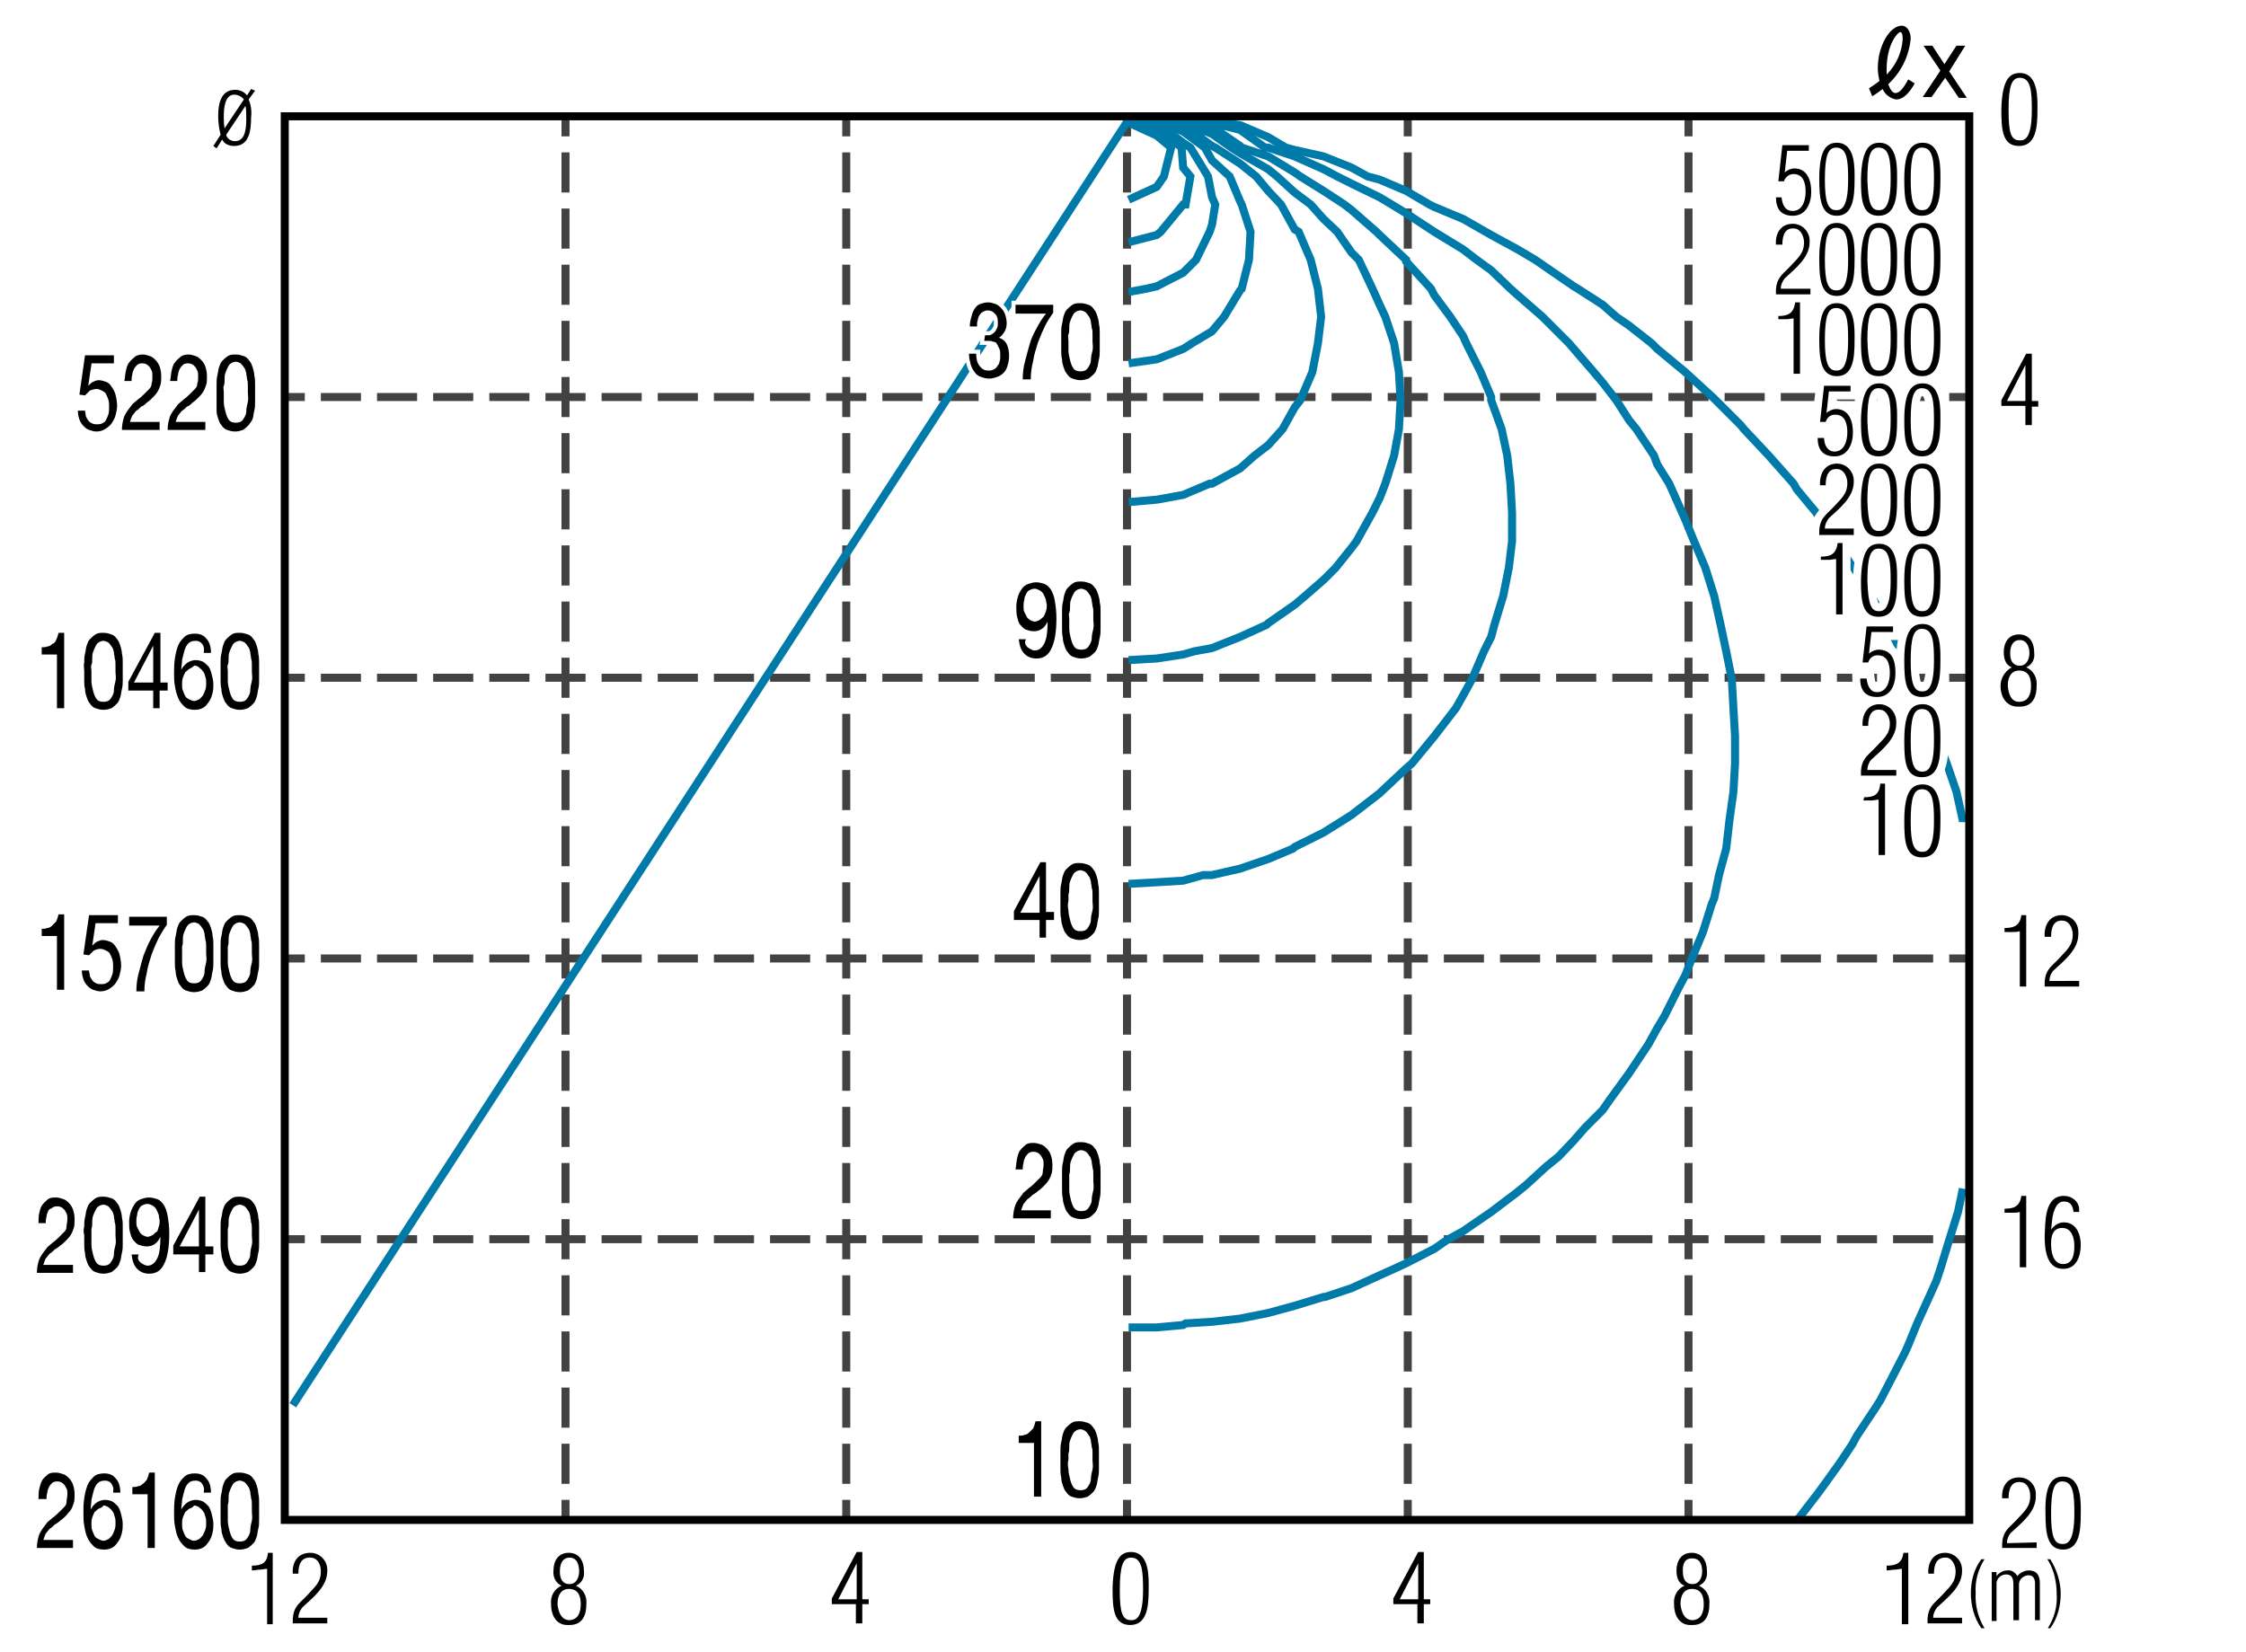 <?xml version="1.0" encoding="utf-8"?>
<!-- Generator: Adobe Illustrator 21.1.0, SVG Export Plug-In . SVG Version: 6.00 Build 0)  -->
<svg version="1.1" id="レイヤー_1" xmlns="http://www.w3.org/2000/svg" xmlns:xlink="http://www.w3.org/1999/xlink" x="0px"
	 y="0px" viewBox="0 0 280 206" style="enable-background:new 0 0 280 206;" xml:space="preserve">
<style type="text/css">
	.st0{fill:#FFFFFF;}
	.st1{fill:none;stroke:#424242;stroke-miterlimit:10;}
	.st2{fill:none;stroke:#424242;stroke-miterlimit:10;stroke-dasharray:5,2;}
	.st3{fill:none;stroke:#007AA9;stroke-miterlimit:10;}
	.st4{fill:#FFFFFF;stroke:#FFFFFF;stroke-miterlimit:10;}
	.st5{fill:none;stroke:#000000;stroke-miterlimit:10;}
	.st6{fill:none;stroke:#FFFFFF;stroke-width:2;}
</style>
<rect class="st0" width="280" height="206"/>
<line class="st1" x1="35.5" y1="49.5" x2="38" y2="49.5"/>
<line class="st2" x1="40" y1="49.5" x2="242" y2="49.5"/>
<line class="st1" x1="243" y1="49.5" x2="245.5" y2="49.5"/>
<line class="st1" x1="35.5" y1="84.5" x2="38" y2="84.5"/>
<line class="st2" x1="40" y1="84.5" x2="242" y2="84.5"/>
<line class="st1" x1="243" y1="84.5" x2="245.5" y2="84.5"/>
<line class="st1" x1="35.5" y1="119.5" x2="38" y2="119.5"/>
<line class="st2" x1="40" y1="119.5" x2="242" y2="119.5"/>
<line class="st1" x1="243" y1="119.5" x2="245.5" y2="119.5"/>
<line class="st1" x1="35.5" y1="154.5" x2="38" y2="154.5"/>
<line class="st2" x1="40" y1="154.5" x2="242" y2="154.5"/>
<line class="st1" x1="243" y1="154.5" x2="245.5" y2="154.5"/>
<line class="st1" x1="70.5" y1="14.5" x2="70.5" y2="17"/>
<line class="st2" x1="70.5" y1="19" x2="70.5" y2="186"/>
<line class="st1" x1="70.5" y1="187" x2="70.5" y2="189.5"/>
<line class="st1" x1="105.5" y1="14.5" x2="105.5" y2="17"/>
<line class="st2" x1="105.5" y1="19" x2="105.5" y2="186"/>
<line class="st1" x1="105.5" y1="187" x2="105.5" y2="189.5"/>
<line class="st1" x1="140.5" y1="14.5" x2="140.5" y2="17"/>
<line class="st2" x1="140.5" y1="19" x2="140.5" y2="186"/>
<line class="st1" x1="140.5" y1="187" x2="140.5" y2="189.5"/>
<line class="st1" x1="175.5" y1="14.5" x2="175.5" y2="17"/>
<line class="st2" x1="175.5" y1="19" x2="175.5" y2="186"/>
<line class="st1" x1="175.5" y1="187" x2="175.5" y2="189.5"/>
<line class="st1" x1="210.5" y1="14.5" x2="210.5" y2="17"/>
<line class="st2" x1="210.5" y1="19" x2="210.5" y2="186"/>
<line class="st1" x1="210.5" y1="187" x2="210.5" y2="189.5"/>
<polyline class="st3" points="140.7,14.9 144.2,14.9 147.5,14.9 151.1,15.1 154.6,15.6 158.1,17.1 160.3,18.4 161.4,18.7 165,19.5 
	168.5,20.9 170.5,22 172,22.4 175.3,23.8 178.2,25.5 178.8,25.8 182.4,27.3 185.2,28.9 185.9,29.3 189.2,31.1 191.4,32.4 
	192.7,33.3 196.2,35.7 196.7,36 199.8,38 201.5,39.5 203.1,40.6 205.9,42.8 206.6,43.5 210.1,46.4 213.7,49.7 213.9,49.9 217,53 
	217.4,53.5 220.5,56.8 223.6,60.3 224,61 226.4,63.9 227.5,65.5 228.9,67.5 230.9,70.6 231.1,70.8 233.3,74.3 234.4,76.3 
	235.3,77.9 237,81.2 237.9,83.2 238.6,84.7 240.1,88.3 241.4,91.6 241.4,91.8 242.7,95.2 243.9,98.7 244.7,102.3 244.7,102.5 "/>
<polyline class="st3" points="244.7,148.2 244.1,151.1 243,154.6 241.9,158.2 241.4,159.7 240.5,161.7 239,165 237.9,167.7 
	237.5,168.6 235.7,172.1 234.4,174.6 233.7,175.7 231.5,179 230.9,180.1 229.3,182.5 227.5,185 226.7,186.1 224,189.6 "/>
<polyline class="st3" points="140.7,15.3 144.2,16.9 146,18.4 145.1,22 144.2,23.3 140.7,24.9 "/>
<polyline class="st3" points="140.7,36.4 142.9,36 144.2,35.7 147.5,34 149.1,32.4 150.8,28.9 151.1,28 151.5,25.5 151.1,24.6 
	150.6,22 148.4,18.4 147.5,17.8 144.2,15.3 140.7,15.1 144.2,15.8 147.3,18.4 147.5,20.9 148.4,22 147.8,25.5 147.5,25.5 
	144.7,28.9 144.2,29.3 140.7,30.2 "/>
<polyline class="st3" points="140.7,15.1 144.2,15.1 147.5,16.4 150.2,18.4 151.1,20 153.3,22 154.6,25.1 154.8,25.5 155.9,28.9 
	155.7,32.4 154.8,36 154.6,36.2 152.6,39.5 151.1,41.3 148.6,42.8 147.5,43.5 144.2,44.8 140.7,45.3 "/>
<polyline class="st3" points="140.7,82.3 144.2,82.1 147.5,81.6 148.9,81.2 151.1,80.8 154.6,79.4 157.9,77.9 158.1,77.7 
	161.4,75.4 162.7,74.3 165,72.3 166.5,70.8 168.5,68.3 169.1,67.5 171.1,63.9 172,62.1 172.7,60.3 173.8,56.8 174.4,53.5 
	174.6,49.9 174.4,46.4 173.8,42.8 172.7,39.5 172,38 171.1,36 169.4,32.4 168.5,31.5 166.7,28.9 165,27.3 163.4,25.5 161.4,24 
	159.2,22 158.1,21.1 154.6,19.1 153.5,18.4 151.1,16.7 147.5,15.3 144.2,14.9 140.7,14.9 144.2,15.1 147.5,15.6 151.1,18.2 
	151.5,18.4 154.6,20.4 156.6,22 158.1,23.8 159.7,25.5 161.4,28.6 161.9,28.9 163.4,32.4 164.3,36 164.7,39.5 164.3,42.8 
	163.6,46.4 162.1,49.9 161.4,50.8 159.9,53.5 158.1,55.5 156.4,56.8 154.6,58.4 151.1,60.3 150.8,60.3 147.5,61.7 144.2,62.3 
	140.7,62.6 "/>
<polyline class="st3" points="140.7,165.5 144.2,165.5 147.5,165.2 147.8,165 151.1,164.8 154.6,164.4 158.1,163.7 161.4,162.8 
	165,161.7 165.2,161.7 168.5,160.6 172,159 174,158.1 175.3,157.5 178.8,155.7 180.4,154.6 182.4,153.5 185.9,151.1 189.2,148.6 
	190.3,147.7 192.7,145.5 194.3,144.2 196.2,142.2 197.6,140.6 199.8,138.4 200.7,137.1 203.1,133.8 205.5,130.2 206.6,128.2 
	207.5,126.7 209.3,123.1 210.1,121.6 210.8,119.8 212.3,116.2 213.4,112.7 213.7,112 214.3,109.1 215.2,105.8 215.6,102.3 
	216.1,98.7 216.3,95.2 216.3,91.8 216.1,88.3 215.9,84.7 215.2,81.2 214.5,77.9 213.7,74.3 212.6,70.8 211.2,67.5 210.1,64.8 
	209.7,63.9 208.1,60.3 206.6,57.9 206.2,56.8 204,53.5 203.1,52.4 201.5,49.9 199.8,47.7 198.7,46.4 196.2,43.5 195.6,42.8 
	192.7,39.9 192.3,39.5 189.2,36.8 188.3,36 185.9,33.7 184.1,32.4 182.4,31.1 178.8,28.9 175.3,26.6 173.5,25.5 172,24.6 
	168.5,22.9 166.7,22 165,21.1 161.4,19.5 158.1,18.4 157.7,18.4 154.6,16.2 151.1,15.3 147.5,15.1 144.2,14.9 140.7,14.9 
	144.2,14.9 147.5,15.1 151.1,15.8 154.6,18.2 154.8,18.4 158.1,19.5 161.4,21.5 162.1,22 165,23.8 167.6,25.5 168.5,26.2 
	171.6,28.9 172,29.3 175.3,32.4 175.3,32.6 178.4,36 178.8,36.8 180.8,39.5 182.4,41.9 182.8,42.8 184.6,46.4 185.9,49.5 
	185.9,49.9 187.2,53.5 187.9,56.8 188.3,60.3 188.5,63.9 188.5,67.5 188.1,70.8 187.4,74.3 186.3,77.9 185.9,79.4 185,81.2 
	183.5,84.7 182.4,86.7 181.5,88.3 178.8,91.8 176,95.2 175.3,95.8 172.2,98.7 172,98.9 168.5,101.6 167.4,102.3 165,103.8 
	161.4,105.6 161.2,105.8 158.1,107.1 154.6,108.3 151.1,109.1 150,109.1 147.5,109.8 144.2,110 140.7,110.2 "/>
<line class="st3" x1="140.7" y1="14.9" x2="36.5" y2="175.2"/>
<g>
	<g>
		<path d="M11.4,45.4L11,48.1l0,0c0.2-0.2,0.4-0.4,0.6-0.5c0.2-0.1,0.5-0.2,0.7-0.2c0.3,0,0.6,0.1,0.9,0.2c0.3,0.1,0.5,0.3,0.7,0.6
			s0.4,0.6,0.5,1c0.1,0.4,0.2,0.9,0.2,1.4c0,0.4-0.1,0.8-0.2,1.2s-0.3,0.7-0.5,1c-0.2,0.3-0.5,0.5-0.8,0.7c-0.3,0.2-0.7,0.3-1.1,0.3
			c-0.3,0-0.6-0.1-0.9-0.2c-0.3-0.1-0.5-0.3-0.7-0.5c-0.2-0.2-0.4-0.5-0.5-0.8c-0.1-0.3-0.2-0.7-0.2-1.1h0.9c0,0.2,0.1,0.5,0.1,0.7
			c0.1,0.2,0.2,0.4,0.3,0.5c0.1,0.2,0.3,0.3,0.5,0.4c0.2,0.1,0.4,0.1,0.6,0.1c0.2,0,0.4,0,0.6-0.1s0.4-0.2,0.5-0.4
			c0.1-0.2,0.2-0.4,0.3-0.7c0.1-0.3,0.1-0.6,0.1-1c0-0.3,0-0.6-0.1-0.9c-0.1-0.3-0.2-0.5-0.3-0.7c-0.1-0.2-0.3-0.3-0.5-0.4
			c-0.2-0.1-0.4-0.2-0.7-0.2c-0.3,0-0.5,0.1-0.8,0.2c-0.2,0.2-0.4,0.4-0.6,0.6l-0.7-0.1l0.7-4.9h3.6v1H11.4z"/>
		<path d="M15.7,46.2c0.1-0.4,0.2-0.8,0.4-1c0.2-0.3,0.5-0.5,0.7-0.7s0.6-0.3,1-0.3c0.3,0,0.6,0.1,0.9,0.2s0.5,0.3,0.7,0.5
			c0.2,0.2,0.4,0.5,0.5,0.8c0.1,0.3,0.2,0.7,0.2,1.2c0,0.4,0,0.8-0.1,1.1c-0.1,0.3-0.2,0.6-0.4,0.9c-0.2,0.3-0.4,0.5-0.6,0.7
			c-0.2,0.2-0.4,0.4-0.7,0.6c-0.2,0.2-0.4,0.4-0.7,0.5c-0.2,0.2-0.4,0.4-0.6,0.5c-0.2,0.2-0.3,0.4-0.5,0.6c-0.1,0.2-0.2,0.5-0.3,0.8
			h3.7v1h-4.7c0-0.6,0.1-1,0.2-1.4c0.1-0.4,0.3-0.7,0.5-1s0.4-0.5,0.6-0.8c0.2-0.2,0.5-0.4,0.7-0.6c0.3-0.2,0.6-0.5,0.8-0.7
			c0.2-0.2,0.4-0.4,0.6-0.6c0.2-0.2,0.3-0.4,0.3-0.7c0.1-0.2,0.1-0.5,0.1-0.9c0-0.3,0-0.5-0.1-0.7c-0.1-0.2-0.2-0.4-0.3-0.5
			c-0.1-0.1-0.3-0.3-0.4-0.3c-0.2-0.1-0.4-0.1-0.5-0.1c-0.3,0-0.5,0.1-0.6,0.2s-0.3,0.3-0.4,0.5c-0.1,0.2-0.2,0.5-0.2,0.7
			c-0.1,0.3-0.1,0.6-0.1,0.8h-0.9C15.6,47.1,15.6,46.6,15.7,46.2z"/>
		<path d="M21.4,46.2c0.1-0.4,0.2-0.8,0.4-1c0.2-0.3,0.5-0.5,0.7-0.7s0.6-0.3,1-0.3c0.3,0,0.6,0.1,0.9,0.2s0.5,0.3,0.7,0.5
			c0.2,0.2,0.4,0.5,0.5,0.8c0.1,0.3,0.2,0.7,0.2,1.2c0,0.4,0,0.8-0.1,1.1c-0.1,0.3-0.2,0.6-0.4,0.9c-0.2,0.3-0.4,0.5-0.6,0.7
			c-0.2,0.2-0.4,0.4-0.7,0.6c-0.2,0.2-0.4,0.4-0.7,0.5c-0.2,0.2-0.4,0.4-0.6,0.5c-0.2,0.2-0.3,0.4-0.5,0.6c-0.1,0.2-0.2,0.5-0.3,0.8
			h3.7v1h-4.7c0-0.6,0.1-1,0.2-1.4c0.1-0.4,0.3-0.7,0.5-1s0.4-0.5,0.6-0.8c0.2-0.2,0.5-0.4,0.7-0.6c0.3-0.2,0.6-0.5,0.8-0.7
			c0.2-0.2,0.4-0.4,0.6-0.6c0.2-0.2,0.3-0.4,0.3-0.7c0.1-0.2,0.1-0.5,0.1-0.9c0-0.3,0-0.5-0.1-0.7c-0.1-0.2-0.2-0.4-0.3-0.5
			c-0.1-0.1-0.3-0.3-0.4-0.3c-0.2-0.1-0.4-0.1-0.5-0.1c-0.3,0-0.5,0.1-0.6,0.2s-0.3,0.3-0.4,0.5c-0.1,0.2-0.2,0.5-0.2,0.7
			c-0.1,0.3-0.1,0.6-0.1,0.8h-0.9C21.3,47.1,21.3,46.6,21.4,46.2z"/>
		<path d="M27,47.9c0-0.4,0-0.7,0.1-1.1c0.1-0.4,0.1-0.7,0.2-1c0.1-0.3,0.2-0.6,0.4-0.8c0.2-0.2,0.4-0.4,0.7-0.6s0.6-0.2,1-0.2
			s0.7,0.1,1,0.2s0.5,0.3,0.7,0.6c0.2,0.2,0.3,0.5,0.4,0.8s0.2,0.7,0.2,1c0.1,0.4,0.1,0.7,0.1,1.1s0,0.7,0,1.1s0,0.7,0,1.1
			s0,0.7-0.1,1.1c-0.1,0.4-0.1,0.7-0.2,1S31.2,52.7,31,53c-0.2,0.2-0.4,0.4-0.7,0.6c-0.3,0.1-0.6,0.2-1,0.2c-0.4,0-0.7-0.1-1-0.2
			c-0.3-0.1-0.5-0.3-0.7-0.6c-0.2-0.2-0.3-0.5-0.4-0.8c-0.1-0.3-0.2-0.6-0.2-1C27,50.8,27,50.4,27,50s0-0.7,0-1.1S27,48.3,27,47.9z
			 M27.9,50.1c0,0.4,0.1,0.8,0.2,1.2s0.2,0.7,0.4,1c0.2,0.3,0.5,0.4,0.9,0.4s0.7-0.1,0.9-0.4s0.4-0.6,0.4-1s0.1-0.8,0.2-1.2
			s0-0.8,0-1.2c0-0.2,0-0.5,0-0.8s0-0.6-0.1-0.8c0-0.3-0.1-0.5-0.1-0.8c-0.1-0.3-0.1-0.5-0.3-0.7c-0.1-0.2-0.3-0.4-0.4-0.5
			c-0.2-0.1-0.4-0.2-0.6-0.2c-0.2,0-0.5,0.1-0.6,0.2c-0.2,0.1-0.3,0.3-0.4,0.5c-0.1,0.2-0.2,0.4-0.3,0.7c-0.1,0.3-0.1,0.5-0.1,0.8
			c0,0.3,0,0.6-0.1,0.8s0,0.5,0,0.8C27.9,49.3,27.9,49.7,27.9,50.1z"/>
	</g>
</g>
<g>
	<g>
		<path d="M7.1,88.3v-6.7H5.2v-0.9c0.2,0,0.5,0,0.7-0.1c0.2,0,0.4-0.1,0.6-0.3C6.8,80.2,6.9,80,7,79.8c0.1-0.2,0.2-0.5,0.3-0.9H8
			v9.4H7.1z"/>
		<path d="M10.5,82.6c0-0.4,0-0.7,0.1-1.1c0.1-0.4,0.1-0.7,0.2-1c0.1-0.3,0.2-0.6,0.4-0.8c0.2-0.2,0.4-0.4,0.7-0.6s0.6-0.2,1-0.2
			s0.7,0.1,1,0.2s0.5,0.3,0.7,0.6c0.2,0.2,0.3,0.5,0.4,0.8s0.2,0.7,0.2,1c0.1,0.4,0.1,0.7,0.1,1.1s0,0.7,0,1.1s0,0.7,0,1.1
			s0,0.7-0.1,1.1c-0.1,0.4-0.1,0.7-0.2,1s-0.2,0.6-0.4,0.8c-0.2,0.2-0.4,0.4-0.7,0.6c-0.3,0.1-0.6,0.2-1,0.2c-0.4,0-0.7-0.1-1-0.2
			c-0.3-0.1-0.5-0.3-0.7-0.6c-0.2-0.2-0.3-0.5-0.4-0.8c-0.1-0.3-0.2-0.6-0.2-1c-0.1-0.4-0.1-0.7-0.1-1.1s0-0.7,0-1.1
			S10.4,83,10.5,82.6z M11.4,84.9c0,0.4,0.1,0.8,0.2,1.2s0.2,0.7,0.4,1c0.2,0.3,0.5,0.4,0.9,0.4s0.7-0.1,0.9-0.4s0.4-0.6,0.4-1
			s0.1-0.8,0.2-1.2s0-0.8,0-1.2c0-0.2,0-0.5,0-0.8s0-0.6-0.1-0.8c0-0.3-0.1-0.5-0.1-0.8c-0.1-0.3-0.1-0.5-0.3-0.7
			c-0.1-0.2-0.3-0.4-0.4-0.5c-0.2-0.1-0.4-0.2-0.6-0.2c-0.2,0-0.5,0.1-0.6,0.2c-0.2,0.1-0.3,0.3-0.4,0.5c-0.1,0.2-0.2,0.4-0.3,0.7
			c-0.1,0.3-0.1,0.5-0.1,0.8c0,0.3,0,0.6-0.1,0.8s0,0.5,0,0.8C11.4,84,11.4,84.4,11.4,84.9z"/>
		<path d="M20.9,85.1v1h-1v2.2h-0.8v-2.2H16V85l3.3-6.1H20v6.2H20.9z M19.1,80.5L19.1,80.5l-2.4,4.6h2.4V80.5z"/>
		<path d="M25.2,80.3c-0.2-0.3-0.5-0.4-0.8-0.4c-0.4,0-0.7,0.1-0.9,0.3c-0.2,0.2-0.4,0.5-0.5,0.9s-0.2,0.7-0.3,1.2
			c0,0.4-0.1,0.8-0.1,1.2l0,0c0.2-0.4,0.5-0.7,0.8-0.9c0.3-0.2,0.7-0.3,1-0.3c0.3,0,0.7,0.1,0.9,0.2s0.5,0.4,0.7,0.6
			c0.2,0.3,0.3,0.6,0.4,1s0.2,0.8,0.2,1.2c0,0.3,0,0.7-0.1,1.1s-0.2,0.7-0.4,1s-0.4,0.6-0.7,0.8c-0.3,0.2-0.7,0.3-1.1,0.3
			c-0.5,0-1-0.1-1.3-0.4c-0.3-0.3-0.6-0.6-0.8-1.1s-0.3-0.9-0.4-1.5c-0.1-0.5-0.1-1-0.1-1.5c0-0.6,0-1.3,0.1-1.9
			c0.1-0.6,0.2-1.1,0.4-1.6c0.2-0.5,0.5-0.8,0.8-1.1c0.3-0.3,0.8-0.4,1.3-0.4c0.6,0,1.1,0.2,1.4,0.6c0.4,0.4,0.6,1,0.6,1.8h-0.9
			C25.5,80.9,25.4,80.5,25.2,80.3z M23.6,83.4c-0.2,0.1-0.3,0.3-0.5,0.4c-0.1,0.2-0.2,0.4-0.3,0.7c-0.1,0.3-0.1,0.5-0.1,0.8
			c0,0.3,0,0.6,0.1,0.8c0.1,0.3,0.2,0.5,0.3,0.7c0.1,0.2,0.3,0.3,0.5,0.4c0.2,0.1,0.4,0.2,0.6,0.2c0.2,0,0.4-0.1,0.6-0.2
			c0.2-0.1,0.3-0.3,0.5-0.5c0.1-0.2,0.2-0.4,0.3-0.7s0.1-0.5,0.1-0.8c0-0.3,0-0.6-0.1-0.8c-0.1-0.3-0.1-0.5-0.3-0.7
			c-0.1-0.2-0.3-0.3-0.5-0.5s-0.4-0.2-0.6-0.2C24,83.2,23.8,83.3,23.6,83.4z"/>
		<path d="M27.5,82.6c0-0.4,0-0.7,0.1-1.1c0.1-0.4,0.1-0.7,0.2-1c0.1-0.3,0.2-0.6,0.4-0.8c0.2-0.2,0.4-0.4,0.7-0.6s0.6-0.2,1-0.2
			s0.7,0.1,1,0.2s0.5,0.3,0.7,0.6c0.2,0.2,0.3,0.5,0.4,0.8s0.2,0.7,0.2,1c0.1,0.4,0.1,0.7,0.1,1.1s0,0.7,0,1.1s0,0.7,0,1.1
			s0,0.7-0.1,1.1c-0.1,0.4-0.1,0.7-0.2,1s-0.2,0.6-0.4,0.8c-0.2,0.2-0.4,0.4-0.7,0.6c-0.3,0.1-0.6,0.2-1,0.2c-0.4,0-0.7-0.1-1-0.2
			c-0.3-0.1-0.5-0.3-0.7-0.6c-0.2-0.2-0.3-0.5-0.4-0.8c-0.1-0.3-0.2-0.6-0.2-1c-0.1-0.4-0.1-0.7-0.1-1.1s0-0.7,0-1.1
			S27.5,83,27.5,82.6z M28.4,84.9c0,0.4,0.1,0.8,0.2,1.2s0.2,0.7,0.4,1c0.2,0.3,0.5,0.4,0.9,0.4s0.7-0.1,0.9-0.4s0.4-0.6,0.4-1
			s0.1-0.8,0.2-1.2s0-0.8,0-1.2c0-0.2,0-0.5,0-0.8s0-0.6-0.1-0.8c0-0.3-0.1-0.5-0.1-0.8c-0.1-0.3-0.1-0.5-0.3-0.7
			c-0.1-0.2-0.3-0.4-0.4-0.5c-0.2-0.1-0.4-0.2-0.6-0.2c-0.2,0-0.5,0.1-0.6,0.2c-0.2,0.1-0.3,0.3-0.4,0.5c-0.1,0.2-0.2,0.4-0.3,0.7
			c-0.1,0.3-0.1,0.5-0.1,0.8c0,0.3,0,0.6-0.1,0.8s0,0.5,0,0.8C28.4,84,28.4,84.4,28.4,84.9z"/>
	</g>
</g>
<g>
	<g>
		<path d="M7.1,123.4v-6.7H5.2v-0.9c0.2,0,0.5,0,0.7-0.1c0.2,0,0.4-0.1,0.6-0.3s0.3-0.3,0.5-0.5c0.1-0.2,0.2-0.5,0.3-0.9H8v9.4H7.1z
			"/>
		<path d="M11.9,115.2l-0.4,2.7l0,0c0.2-0.2,0.4-0.4,0.6-0.5c0.2-0.1,0.5-0.2,0.7-0.2c0.3,0,0.6,0.1,0.9,0.2
			c0.3,0.1,0.5,0.3,0.7,0.6c0.2,0.3,0.4,0.6,0.5,1c0.1,0.4,0.2,0.9,0.2,1.4c0,0.4-0.1,0.8-0.2,1.2s-0.3,0.7-0.5,1
			c-0.2,0.3-0.5,0.5-0.8,0.7c-0.3,0.2-0.7,0.3-1.1,0.3c-0.3,0-0.6-0.1-0.9-0.2c-0.3-0.1-0.5-0.3-0.7-0.5c-0.2-0.2-0.4-0.5-0.5-0.8
			c-0.1-0.3-0.2-0.7-0.2-1.1h0.9c0,0.2,0.1,0.5,0.1,0.7c0.1,0.2,0.2,0.4,0.3,0.5c0.1,0.2,0.3,0.3,0.5,0.4s0.4,0.1,0.6,0.1
			c0.2,0,0.4,0,0.6-0.1c0.2-0.1,0.4-0.2,0.5-0.4s0.2-0.4,0.3-0.7s0.1-0.6,0.1-1c0-0.3,0-0.6-0.1-0.9c-0.1-0.3-0.2-0.5-0.3-0.7
			c-0.1-0.2-0.3-0.3-0.5-0.4c-0.2-0.1-0.4-0.2-0.7-0.2c-0.3,0-0.5,0.1-0.8,0.2c-0.2,0.2-0.4,0.4-0.6,0.6l-0.7-0.1l0.7-4.9h3.6v1
			H11.9z"/>
		<path d="M19.8,116.9c-0.3,0.6-0.6,1.3-0.9,2.1c-0.2,0.7-0.5,1.5-0.6,2.3c-0.2,0.8-0.3,1.5-0.3,2.3h-1c0-0.8,0.1-1.6,0.3-2.3
			c0.2-0.8,0.4-1.5,0.6-2.2c0.3-0.7,0.5-1.3,0.9-2c0.3-0.6,0.7-1.2,1.1-1.7h-3.8v-1.1h4.7v1C20.5,115.7,20.2,116.2,19.8,116.9z"/>
		<path d="M21.8,117.8c0-0.4,0-0.7,0.1-1.1c0.1-0.4,0.1-0.7,0.2-1c0.1-0.3,0.2-0.6,0.4-0.8s0.4-0.4,0.7-0.6s0.6-0.2,1-0.2
			s0.7,0.1,1,0.2s0.5,0.3,0.7,0.6c0.2,0.2,0.3,0.5,0.4,0.8c0.1,0.3,0.2,0.7,0.2,1c0.1,0.4,0.1,0.7,0.1,1.1c0,0.4,0,0.7,0,1.1
			c0,0.3,0,0.7,0,1.1s0,0.7-0.1,1.1c-0.1,0.4-0.1,0.7-0.2,1s-0.2,0.6-0.4,0.8c-0.2,0.2-0.4,0.4-0.7,0.6c-0.3,0.1-0.6,0.2-1,0.2
			c-0.4,0-0.7-0.1-1-0.2c-0.3-0.1-0.5-0.3-0.7-0.6c-0.2-0.2-0.3-0.5-0.4-0.8c-0.1-0.3-0.2-0.6-0.2-1c-0.1-0.4-0.1-0.7-0.1-1.1
			s0-0.7,0-1.1C21.8,118.5,21.8,118.1,21.8,117.8z M22.7,120c0,0.4,0.1,0.8,0.2,1.2s0.2,0.7,0.4,1c0.2,0.3,0.5,0.4,0.9,0.4
			s0.7-0.1,0.9-0.4s0.4-0.6,0.4-1s0.1-0.8,0.2-1.2s0-0.8,0-1.2c0-0.2,0-0.5,0-0.8c0-0.3,0-0.6-0.1-0.8c0-0.3-0.1-0.5-0.1-0.8
			c-0.1-0.3-0.1-0.5-0.3-0.7c-0.1-0.2-0.3-0.4-0.4-0.5c-0.2-0.1-0.4-0.2-0.6-0.2c-0.2,0-0.5,0.1-0.6,0.2c-0.2,0.1-0.3,0.3-0.4,0.5
			s-0.2,0.4-0.3,0.7c-0.1,0.3-0.1,0.5-0.1,0.8c0,0.3,0,0.6-0.1,0.8c0,0.3,0,0.5,0,0.8C22.7,119.2,22.7,119.6,22.7,120z"/>
		<path d="M27.5,117.8c0-0.4,0-0.7,0.1-1.1c0.1-0.4,0.1-0.7,0.2-1c0.1-0.3,0.2-0.6,0.4-0.8s0.4-0.4,0.7-0.6s0.6-0.2,1-0.2
			s0.7,0.1,1,0.2s0.5,0.3,0.7,0.6c0.2,0.2,0.3,0.5,0.4,0.8c0.1,0.3,0.2,0.7,0.2,1c0.1,0.4,0.1,0.7,0.1,1.1c0,0.4,0,0.7,0,1.1
			c0,0.3,0,0.7,0,1.1s0,0.7-0.1,1.1c-0.1,0.4-0.1,0.7-0.2,1s-0.2,0.6-0.4,0.8c-0.2,0.2-0.4,0.4-0.7,0.6c-0.3,0.1-0.6,0.2-1,0.2
			c-0.4,0-0.7-0.1-1-0.2c-0.3-0.1-0.5-0.3-0.7-0.6c-0.2-0.2-0.3-0.5-0.4-0.8c-0.1-0.3-0.2-0.6-0.2-1c-0.1-0.4-0.1-0.7-0.1-1.1
			s0-0.7,0-1.1C27.5,118.5,27.5,118.1,27.5,117.8z M28.4,120c0,0.4,0.1,0.8,0.2,1.2s0.2,0.7,0.4,1c0.2,0.3,0.5,0.4,0.9,0.4
			s0.7-0.1,0.9-0.4s0.4-0.6,0.4-1s0.1-0.8,0.2-1.2s0-0.8,0-1.2c0-0.2,0-0.5,0-0.8c0-0.3,0-0.6-0.1-0.8c0-0.3-0.1-0.5-0.1-0.8
			c-0.1-0.3-0.1-0.5-0.3-0.7c-0.1-0.2-0.3-0.4-0.4-0.5c-0.2-0.1-0.4-0.2-0.6-0.2c-0.2,0-0.5,0.1-0.6,0.2c-0.2,0.1-0.3,0.3-0.4,0.5
			s-0.2,0.4-0.3,0.7c-0.1,0.3-0.1,0.5-0.1,0.8c0,0.3,0,0.6-0.1,0.8c0,0.3,0,0.5,0,0.8C28.4,119.2,28.4,119.6,28.4,120z"/>
	</g>
</g>
<g>
	<g>
		<path d="M4.9,151.2c0.1-0.4,0.2-0.8,0.4-1c0.2-0.3,0.5-0.5,0.7-0.7c0.3-0.2,0.6-0.2,1-0.2c0.3,0,0.6,0.1,0.9,0.2s0.5,0.3,0.7,0.5
			c0.2,0.2,0.4,0.5,0.5,0.8c0.1,0.3,0.2,0.7,0.2,1.2c0,0.4,0,0.8-0.1,1.1c-0.1,0.3-0.2,0.6-0.4,0.9c-0.2,0.3-0.4,0.5-0.6,0.7
			c-0.2,0.2-0.4,0.4-0.7,0.6c-0.2,0.2-0.4,0.3-0.7,0.5c-0.2,0.2-0.4,0.4-0.6,0.5c-0.2,0.2-0.3,0.4-0.5,0.6c-0.1,0.2-0.2,0.5-0.3,0.8
			h3.7v1H4.6c0-0.6,0.1-1,0.2-1.4c0.1-0.4,0.3-0.7,0.5-1c0.2-0.3,0.4-0.5,0.6-0.8c0.2-0.2,0.5-0.4,0.7-0.6c0.3-0.2,0.6-0.5,0.8-0.7
			c0.2-0.2,0.4-0.4,0.6-0.6s0.3-0.4,0.3-0.7s0.1-0.5,0.1-0.9c0-0.3,0-0.5-0.1-0.7c-0.1-0.2-0.2-0.4-0.3-0.5
			c-0.1-0.1-0.3-0.3-0.4-0.3c-0.2-0.1-0.4-0.1-0.5-0.1c-0.3,0-0.5,0.1-0.6,0.2S6.1,150.7,6,151c-0.1,0.2-0.2,0.5-0.2,0.7
			c-0.1,0.3-0.1,0.6-0.1,0.8H4.8C4.8,152.1,4.8,151.6,4.9,151.2z"/>
		<path d="M10.5,152.9c0-0.4,0-0.7,0.1-1.1c0.1-0.4,0.1-0.7,0.2-1c0.1-0.3,0.2-0.6,0.4-0.8s0.4-0.4,0.7-0.6s0.6-0.2,1-0.2
			s0.7,0.1,1,0.2s0.5,0.3,0.7,0.6c0.2,0.2,0.3,0.5,0.4,0.8c0.1,0.3,0.2,0.7,0.2,1c0.1,0.4,0.1,0.7,0.1,1.1c0,0.4,0,0.7,0,1.1
			c0,0.3,0,0.7,0,1.1s0,0.7-0.1,1.1c-0.1,0.4-0.1,0.7-0.2,1s-0.2,0.6-0.4,0.8c-0.2,0.2-0.4,0.4-0.7,0.6c-0.3,0.1-0.6,0.2-1,0.2
			c-0.4,0-0.7-0.1-1-0.2c-0.3-0.1-0.5-0.3-0.7-0.6c-0.2-0.2-0.3-0.5-0.4-0.8c-0.1-0.3-0.2-0.6-0.2-1c-0.1-0.4-0.1-0.7-0.1-1.1
			s0-0.7,0-1.1C10.4,153.6,10.4,153.3,10.5,152.9z M11.4,155.2c0,0.4,0.1,0.8,0.2,1.2s0.2,0.7,0.4,1c0.2,0.3,0.5,0.4,0.9,0.4
			s0.7-0.1,0.9-0.4s0.4-0.6,0.4-1s0.1-0.8,0.2-1.2s0-0.8,0-1.2c0-0.2,0-0.5,0-0.8c0-0.3,0-0.6-0.1-0.8c0-0.3-0.1-0.5-0.1-0.8
			c-0.1-0.3-0.1-0.5-0.3-0.7c-0.1-0.2-0.3-0.4-0.4-0.5c-0.2-0.1-0.4-0.2-0.6-0.2c-0.2,0-0.5,0.1-0.6,0.2c-0.2,0.1-0.3,0.3-0.4,0.5
			s-0.2,0.4-0.3,0.7c-0.1,0.3-0.1,0.5-0.1,0.8c0,0.3,0,0.6-0.1,0.8c0,0.3,0,0.5,0,0.8C11.4,154.3,11.4,154.7,11.4,155.2z"/>
		<path d="M17.5,157.4c0.3,0.2,0.6,0.4,0.9,0.4c0.5,0,0.9-0.3,1.2-0.9s0.4-1.5,0.4-2.7l0,0c-0.2,0.4-0.4,0.7-0.7,0.9
			c-0.3,0.2-0.6,0.3-1,0.3c-0.4,0-0.7-0.1-1-0.2s-0.5-0.4-0.7-0.6c-0.2-0.3-0.3-0.6-0.4-1c-0.1-0.4-0.1-0.8-0.1-1.3
			c0-0.4,0.1-0.9,0.2-1.2s0.3-0.7,0.5-1c0.2-0.3,0.5-0.5,0.8-0.6c0.3-0.1,0.6-0.2,1-0.2c0.3,0,0.7,0.1,1,0.2s0.6,0.4,0.8,0.7
			c0.2,0.3,0.4,0.8,0.5,1.4c0.1,0.6,0.2,1.3,0.2,2.2c0,1.6-0.2,2.9-0.6,3.7c-0.4,0.9-1,1.3-1.9,1.3c-0.6,0-1.1-0.2-1.5-0.6
			c-0.4-0.4-0.6-1-0.7-1.8h0.9C17.1,156.8,17.2,157.1,17.5,157.4z M19.8,151.5c-0.1-0.3-0.2-0.5-0.3-0.7c-0.1-0.2-0.3-0.4-0.5-0.5
			s-0.4-0.2-0.6-0.2c-0.3,0-0.5,0.1-0.7,0.2c-0.2,0.1-0.3,0.3-0.4,0.5c-0.1,0.2-0.2,0.4-0.2,0.7c-0.1,0.3-0.1,0.5-0.1,0.8
			c0,0.3,0,0.5,0.1,0.7c0.1,0.2,0.2,0.4,0.3,0.6c0.1,0.2,0.3,0.3,0.4,0.4c0.2,0.1,0.4,0.2,0.6,0.2c0.2,0,0.4-0.1,0.6-0.2
			s0.3-0.3,0.5-0.4s0.2-0.4,0.3-0.7c0.1-0.2,0.1-0.5,0.1-0.8C19.9,152.1,19.8,151.8,19.8,151.5z"/>
		<path d="M26.6,155.4v1h-1v2.2h-0.8v-2.2h-3.2v-1.1l3.3-6.1h0.7v6.2H26.6z M24.8,150.8L24.8,150.8l-2.4,4.6h2.4V150.8z"/>
		<path d="M27.5,152.9c0-0.4,0-0.7,0.1-1.1c0.1-0.4,0.1-0.7,0.2-1c0.1-0.3,0.2-0.6,0.4-0.8s0.4-0.4,0.7-0.6s0.6-0.2,1-0.2
			s0.7,0.1,1,0.2s0.5,0.3,0.7,0.6c0.2,0.2,0.3,0.5,0.4,0.8c0.1,0.3,0.2,0.7,0.2,1c0.1,0.4,0.1,0.7,0.1,1.1c0,0.4,0,0.7,0,1.1
			c0,0.3,0,0.7,0,1.1s0,0.7-0.1,1.1c-0.1,0.4-0.1,0.7-0.2,1s-0.2,0.6-0.4,0.8c-0.2,0.2-0.4,0.4-0.7,0.6c-0.3,0.1-0.6,0.2-1,0.2
			c-0.4,0-0.7-0.1-1-0.2c-0.3-0.1-0.5-0.3-0.7-0.6c-0.2-0.2-0.3-0.5-0.4-0.8c-0.1-0.3-0.2-0.6-0.2-1c-0.1-0.4-0.1-0.7-0.1-1.1
			s0-0.7,0-1.1C27.5,153.6,27.5,153.3,27.5,152.9z M28.4,155.2c0,0.4,0.1,0.8,0.2,1.2s0.2,0.7,0.4,1c0.2,0.3,0.5,0.4,0.9,0.4
			s0.7-0.1,0.9-0.4s0.4-0.6,0.4-1s0.1-0.8,0.2-1.2s0-0.8,0-1.2c0-0.2,0-0.5,0-0.8c0-0.3,0-0.6-0.1-0.8c0-0.3-0.1-0.5-0.1-0.8
			c-0.1-0.3-0.1-0.5-0.3-0.7c-0.1-0.2-0.3-0.4-0.4-0.5c-0.2-0.1-0.4-0.2-0.6-0.2c-0.2,0-0.5,0.1-0.6,0.2c-0.2,0.1-0.3,0.3-0.4,0.5
			s-0.2,0.4-0.3,0.7c-0.1,0.3-0.1,0.5-0.1,0.8c0,0.3,0,0.6-0.1,0.8c0,0.3,0,0.5,0,0.8C28.4,154.3,28.4,154.7,28.4,155.2z"/>
	</g>
</g>
<g>
	<g>
		<path d="M4.9,185.6c0.1-0.4,0.2-0.8,0.4-1.1c0.2-0.3,0.5-0.5,0.7-0.7c0.3-0.2,0.6-0.2,1-0.2c0.3,0,0.6,0.1,0.9,0.2
			s0.5,0.3,0.7,0.5c0.2,0.2,0.4,0.5,0.5,0.8c0.1,0.3,0.2,0.7,0.2,1.2c0,0.4,0,0.8-0.1,1.1c-0.1,0.3-0.2,0.6-0.4,0.9
			c-0.2,0.2-0.4,0.5-0.6,0.7c-0.2,0.2-0.4,0.4-0.7,0.6c-0.2,0.2-0.4,0.3-0.7,0.5c-0.2,0.2-0.4,0.4-0.6,0.5c-0.2,0.2-0.3,0.4-0.5,0.6
			c-0.1,0.2-0.2,0.5-0.3,0.8h3.7v1H4.6c0-0.6,0.1-1,0.2-1.4c0.1-0.4,0.3-0.7,0.5-1c0.2-0.3,0.4-0.5,0.6-0.8c0.2-0.2,0.5-0.4,0.7-0.6
			c0.3-0.2,0.6-0.5,0.8-0.7c0.2-0.2,0.4-0.4,0.6-0.6s0.3-0.4,0.3-0.7s0.1-0.5,0.1-0.9c0-0.3,0-0.5-0.1-0.7c-0.1-0.2-0.2-0.4-0.3-0.5
			c-0.1-0.1-0.3-0.3-0.4-0.3c-0.2-0.1-0.4-0.1-0.5-0.1c-0.3,0-0.5,0.1-0.6,0.2s-0.3,0.3-0.4,0.5c-0.1,0.2-0.2,0.5-0.2,0.7
			c-0.1,0.3-0.1,0.6-0.1,0.8H4.8C4.8,186.5,4.8,186,4.9,185.6z"/>
		<path d="M13.9,185c-0.2-0.3-0.5-0.4-0.8-0.4c-0.4,0-0.7,0.1-0.9,0.3s-0.4,0.5-0.5,0.9c-0.1,0.4-0.2,0.7-0.3,1.2
			c0,0.4-0.1,0.8-0.1,1.2l0,0c0.2-0.4,0.5-0.7,0.8-0.9c0.3-0.2,0.7-0.3,1-0.3c0.3,0,0.7,0.1,0.9,0.2s0.5,0.4,0.7,0.6
			c0.2,0.3,0.3,0.6,0.4,1c0.1,0.4,0.2,0.8,0.2,1.2c0,0.3,0,0.7-0.1,1.1s-0.2,0.7-0.4,1c-0.2,0.3-0.4,0.6-0.7,0.8
			c-0.3,0.2-0.7,0.3-1.1,0.3c-0.5,0-1-0.1-1.3-0.4c-0.3-0.3-0.6-0.6-0.8-1.1c-0.2-0.4-0.3-0.9-0.4-1.5c-0.1-0.5-0.1-1-0.1-1.5
			c0-0.6,0-1.3,0.1-1.9s0.2-1.1,0.4-1.6s0.5-0.8,0.8-1.1c0.3-0.3,0.8-0.4,1.3-0.4c0.6,0,1.1,0.2,1.4,0.6c0.4,0.4,0.6,1,0.6,1.8h-0.9
			C14.2,185.6,14.1,185.3,13.9,185z M12.3,188.1c-0.2,0.1-0.3,0.3-0.5,0.4c-0.1,0.2-0.2,0.4-0.3,0.7s-0.1,0.5-0.1,0.8s0,0.6,0.1,0.8
			c0.1,0.3,0.2,0.5,0.3,0.7c0.1,0.2,0.3,0.3,0.5,0.4c0.2,0.1,0.4,0.2,0.6,0.2c0.2,0,0.4-0.1,0.6-0.2c0.2-0.1,0.3-0.3,0.5-0.5
			c0.1-0.2,0.2-0.4,0.3-0.7s0.1-0.5,0.1-0.8c0-0.3,0-0.6-0.1-0.8c-0.1-0.3-0.1-0.5-0.3-0.7c-0.1-0.2-0.3-0.3-0.5-0.5
			c-0.2-0.1-0.4-0.2-0.6-0.2C12.7,188,12.5,188,12.3,188.1z"/>
		<path d="M18.4,193v-6.7h-1.9v-0.9c0.2,0,0.5,0,0.7-0.1c0.2,0,0.4-0.1,0.6-0.3c0.2-0.1,0.3-0.3,0.5-0.5c0.1-0.2,0.2-0.5,0.3-0.9
			h0.7v9.4H18.4z"/>
		<path d="M25.2,185c-0.2-0.3-0.5-0.4-0.8-0.4c-0.4,0-0.7,0.1-0.9,0.3s-0.4,0.5-0.5,0.9c-0.1,0.4-0.2,0.7-0.3,1.2
			c0,0.4-0.1,0.8-0.1,1.2l0,0c0.2-0.4,0.5-0.7,0.8-0.9c0.3-0.2,0.7-0.3,1-0.3c0.3,0,0.7,0.1,0.9,0.2s0.5,0.4,0.7,0.6
			c0.2,0.3,0.3,0.6,0.4,1c0.1,0.4,0.2,0.8,0.2,1.2c0,0.3,0,0.7-0.1,1.1s-0.2,0.7-0.4,1c-0.2,0.3-0.4,0.6-0.7,0.8
			c-0.3,0.2-0.7,0.3-1.1,0.3c-0.5,0-1-0.1-1.3-0.4c-0.3-0.3-0.6-0.6-0.8-1.1c-0.2-0.4-0.3-0.9-0.4-1.5c-0.1-0.5-0.1-1-0.1-1.5
			c0-0.6,0-1.3,0.1-1.9s0.2-1.1,0.4-1.6s0.5-0.8,0.8-1.1c0.3-0.3,0.8-0.4,1.3-0.4c0.6,0,1.1,0.2,1.4,0.6c0.4,0.4,0.6,1,0.6,1.8h-0.9
			C25.5,185.6,25.4,185.3,25.2,185z M23.6,188.1c-0.2,0.1-0.3,0.3-0.5,0.4c-0.1,0.2-0.2,0.4-0.3,0.7s-0.1,0.5-0.1,0.8s0,0.6,0.1,0.8
			c0.1,0.3,0.2,0.5,0.3,0.7c0.1,0.2,0.3,0.3,0.5,0.4c0.2,0.1,0.4,0.2,0.6,0.2c0.2,0,0.4-0.1,0.6-0.2c0.2-0.1,0.3-0.3,0.5-0.5
			c0.1-0.2,0.2-0.4,0.3-0.7s0.1-0.5,0.1-0.8c0-0.3,0-0.6-0.1-0.8c-0.1-0.3-0.1-0.5-0.3-0.7c-0.1-0.2-0.3-0.3-0.5-0.5
			c-0.2-0.1-0.4-0.2-0.6-0.2C24,188,23.8,188,23.6,188.1z"/>
		<path d="M27.5,187.3c0-0.4,0-0.7,0.1-1.1c0.1-0.4,0.1-0.7,0.2-1c0.1-0.3,0.2-0.6,0.4-0.8c0.2-0.2,0.4-0.4,0.7-0.6s0.6-0.2,1-0.2
			s0.7,0.1,1,0.2s0.5,0.3,0.7,0.6c0.2,0.2,0.3,0.5,0.4,0.8c0.1,0.3,0.2,0.7,0.2,1c0.1,0.4,0.1,0.7,0.1,1.1c0,0.4,0,0.7,0,1.1
			s0,0.7,0,1.1s0,0.7-0.1,1.1c-0.1,0.4-0.1,0.7-0.2,1s-0.2,0.6-0.4,0.8c-0.2,0.2-0.4,0.4-0.7,0.6c-0.3,0.1-0.6,0.2-1,0.2
			c-0.4,0-0.7-0.1-1-0.2c-0.3-0.1-0.5-0.3-0.7-0.6s-0.3-0.5-0.4-0.8c-0.1-0.3-0.2-0.6-0.2-1c-0.1-0.4-0.1-0.7-0.1-1.1s0-0.7,0-1.1
			S27.5,187.7,27.5,187.3z M28.4,189.6c0,0.4,0.1,0.8,0.2,1.2s0.2,0.7,0.4,1c0.2,0.3,0.5,0.4,0.9,0.4s0.7-0.1,0.9-0.4s0.4-0.6,0.4-1
			s0.1-0.8,0.2-1.2s0-0.8,0-1.2c0-0.2,0-0.5,0-0.8c0-0.3,0-0.6-0.1-0.8c0-0.3-0.1-0.5-0.1-0.8c-0.1-0.3-0.1-0.5-0.3-0.7
			c-0.1-0.2-0.3-0.4-0.4-0.5c-0.2-0.1-0.4-0.2-0.6-0.2c-0.2,0-0.5,0.1-0.6,0.2c-0.2,0.1-0.3,0.3-0.4,0.5c-0.1,0.2-0.2,0.4-0.3,0.7
			c-0.1,0.3-0.1,0.5-0.1,0.8c0,0.3,0,0.6-0.1,0.8c0,0.3,0,0.5,0,0.8C28.4,188.8,28.4,189.1,28.4,189.6z"/>
	</g>
</g>
<g>
	<g>
		<path class="st4" d="M122.8,41.8c0,0,0.1,0,0.1,0h0.2c0.2,0,0.4,0,0.5-0.1c0.2-0.1,0.3-0.2,0.4-0.3c0.1-0.1,0.2-0.3,0.3-0.5
			c0.1-0.2,0.1-0.4,0.1-0.7c0-0.5-0.1-0.9-0.4-1.1c-0.2-0.3-0.6-0.4-0.9-0.4c-0.2,0-0.4,0.1-0.6,0.2c-0.2,0.1-0.3,0.3-0.4,0.4
			c-0.1,0.2-0.2,0.4-0.2,0.6c-0.1,0.2-0.1,0.5-0.1,0.8h-0.9c0-0.4,0.1-0.9,0.2-1.2c0.1-0.4,0.2-0.7,0.4-1c0.2-0.3,0.4-0.5,0.7-0.6
			s0.6-0.2,1-0.2c0.3,0,0.6,0.1,0.9,0.2s0.5,0.3,0.7,0.5s0.4,0.5,0.5,0.8c0.1,0.3,0.2,0.7,0.2,1.1c0,0.4-0.1,0.8-0.3,1.1
			c-0.2,0.3-0.4,0.6-0.7,0.7v0c0.4,0.1,0.8,0.4,1,0.8c0.2,0.4,0.3,0.9,0.3,1.5c0,0.5-0.1,0.9-0.2,1.2c-0.1,0.4-0.3,0.7-0.5,0.9
			c-0.2,0.2-0.5,0.4-0.8,0.5c-0.3,0.1-0.6,0.2-1,0.2c-0.4,0-0.7-0.1-1-0.2s-0.6-0.3-0.8-0.6c-0.2-0.3-0.4-0.6-0.5-1
			c-0.1-0.4-0.2-0.8-0.2-1.3h0.9c0,0.6,0.1,1.1,0.4,1.5c0.3,0.4,0.6,0.6,1.1,0.6c0.2,0,0.4,0,0.6-0.1c0.2-0.1,0.4-0.2,0.5-0.4
			c0.1-0.2,0.3-0.3,0.3-0.6c0.1-0.2,0.1-0.5,0.1-0.8c0-0.3,0-0.5-0.1-0.8c-0.1-0.2-0.2-0.4-0.3-0.6c-0.1-0.2-0.3-0.3-0.5-0.3
			c-0.2-0.1-0.4-0.1-0.6-0.1c-0.2,0-0.4,0-0.5,0L122.8,41.8C122.7,41.8,122.8,41.8,122.8,41.8z"/>
		<path class="st4" d="M130.3,40.6c-0.3,0.6-0.6,1.3-0.9,2.1c-0.2,0.7-0.5,1.5-0.6,2.3c-0.2,0.8-0.3,1.5-0.3,2.3h-1
			c0-0.8,0.1-1.6,0.3-2.3c0.2-0.8,0.4-1.5,0.6-2.2s0.5-1.3,0.9-2c0.3-0.6,0.7-1.2,1.1-1.7h-3.8V38h4.7v1
			C131,39.4,130.6,40,130.3,40.6z"/>
		<path class="st4" d="M132.3,41.5c0-0.4,0-0.7,0.1-1.1c0.1-0.4,0.1-0.7,0.2-1c0.1-0.3,0.2-0.6,0.4-0.8c0.2-0.2,0.4-0.4,0.7-0.6
			s0.6-0.2,1-0.2s0.7,0.1,1,0.2s0.5,0.3,0.7,0.6c0.2,0.2,0.3,0.5,0.4,0.8s0.2,0.7,0.2,1c0.1,0.4,0.1,0.7,0.1,1.1s0,0.7,0,1.1
			s0,0.7,0,1.1s0,0.7-0.1,1.1c-0.1,0.4-0.1,0.7-0.2,1s-0.2,0.6-0.4,0.8c-0.2,0.2-0.4,0.4-0.7,0.6c-0.3,0.1-0.6,0.2-1,0.2
			c-0.4,0-0.7-0.1-1-0.2c-0.3-0.1-0.5-0.3-0.7-0.6c-0.2-0.2-0.3-0.5-0.4-0.8c-0.1-0.3-0.2-0.6-0.2-1c-0.1-0.4-0.1-0.7-0.1-1.1
			s0-0.7,0-1.1S132.3,41.9,132.3,41.5z M133.2,43.7c0,0.4,0.1,0.8,0.2,1.2s0.2,0.7,0.4,1c0.2,0.3,0.5,0.4,0.9,0.4s0.7-0.1,0.9-0.4
			s0.4-0.6,0.4-1s0.1-0.8,0.2-1.2s0-0.8,0-1.2c0-0.2,0-0.5,0-0.8s0-0.6-0.1-0.8c0-0.3-0.1-0.5-0.1-0.8c-0.1-0.3-0.1-0.5-0.3-0.7
			c-0.1-0.2-0.3-0.4-0.4-0.5c-0.2-0.1-0.4-0.2-0.6-0.2c-0.2,0-0.5,0.1-0.6,0.2c-0.2,0.1-0.3,0.3-0.4,0.5c-0.1,0.2-0.2,0.4-0.3,0.7
			c-0.1,0.3-0.1,0.5-0.1,0.8c0,0.3,0,0.6-0.1,0.8s0,0.5,0,0.8C133.2,42.9,133.2,43.3,133.2,43.7z"/>
	</g>
</g>
<g>
	<g>
		<path d="M122.8,41.8c0,0,0.1,0,0.1,0h0.2c0.2,0,0.4,0,0.5-0.1c0.2-0.1,0.3-0.2,0.4-0.3c0.1-0.1,0.2-0.3,0.3-0.5
			c0.1-0.2,0.1-0.4,0.1-0.7c0-0.5-0.1-0.9-0.4-1.1c-0.2-0.3-0.6-0.4-0.9-0.4c-0.2,0-0.4,0.1-0.6,0.2c-0.2,0.1-0.3,0.3-0.4,0.4
			c-0.1,0.2-0.2,0.4-0.2,0.6c-0.1,0.2-0.1,0.5-0.1,0.8h-0.9c0-0.4,0.1-0.9,0.2-1.2c0.1-0.4,0.2-0.7,0.4-1c0.2-0.3,0.4-0.5,0.7-0.6
			s0.6-0.2,1-0.2c0.3,0,0.6,0.1,0.9,0.2s0.5,0.3,0.7,0.5s0.4,0.5,0.5,0.8c0.1,0.3,0.2,0.7,0.2,1.1c0,0.4-0.1,0.8-0.3,1.1
			c-0.2,0.3-0.4,0.6-0.7,0.7v0c0.4,0.1,0.8,0.4,1,0.8c0.2,0.4,0.3,0.9,0.3,1.5c0,0.5-0.1,0.9-0.2,1.2c-0.1,0.4-0.3,0.7-0.5,0.9
			c-0.2,0.2-0.5,0.4-0.8,0.5c-0.3,0.1-0.6,0.2-1,0.2c-0.4,0-0.7-0.1-1-0.2s-0.6-0.3-0.8-0.6c-0.2-0.3-0.4-0.6-0.5-1
			c-0.1-0.4-0.2-0.8-0.2-1.3h0.9c0,0.6,0.1,1.1,0.4,1.5c0.3,0.4,0.6,0.6,1.1,0.6c0.2,0,0.4,0,0.6-0.1c0.2-0.1,0.4-0.2,0.5-0.4
			c0.1-0.2,0.3-0.3,0.3-0.6c0.1-0.2,0.1-0.5,0.1-0.8c0-0.3,0-0.5-0.1-0.8c-0.1-0.2-0.2-0.4-0.3-0.6c-0.1-0.2-0.3-0.3-0.5-0.3
			c-0.2-0.1-0.4-0.1-0.6-0.1c-0.2,0-0.4,0-0.5,0L122.8,41.8C122.7,41.8,122.8,41.8,122.8,41.8z"/>
		<path d="M130.3,40.6c-0.3,0.6-0.6,1.3-0.9,2.1c-0.2,0.7-0.5,1.5-0.6,2.3c-0.2,0.8-0.3,1.5-0.3,2.3h-1c0-0.8,0.1-1.6,0.3-2.3
			c0.2-0.8,0.4-1.5,0.6-2.2s0.5-1.3,0.9-2c0.3-0.6,0.7-1.2,1.1-1.7h-3.8V38h4.7v1C131,39.4,130.6,40,130.3,40.6z"/>
		<path d="M132.3,41.5c0-0.4,0-0.7,0.1-1.1c0.1-0.4,0.1-0.7,0.2-1c0.1-0.3,0.2-0.6,0.4-0.8c0.2-0.2,0.4-0.4,0.7-0.6s0.6-0.2,1-0.2
			s0.7,0.1,1,0.2s0.5,0.3,0.7,0.6c0.2,0.2,0.3,0.5,0.4,0.8s0.2,0.7,0.2,1c0.1,0.4,0.1,0.7,0.1,1.1s0,0.7,0,1.1s0,0.7,0,1.1
			s0,0.7-0.1,1.1c-0.1,0.4-0.1,0.7-0.2,1s-0.2,0.6-0.4,0.8c-0.2,0.2-0.4,0.4-0.7,0.6c-0.3,0.1-0.6,0.2-1,0.2c-0.4,0-0.7-0.1-1-0.2
			c-0.3-0.1-0.5-0.3-0.7-0.6c-0.2-0.2-0.3-0.5-0.4-0.8c-0.1-0.3-0.2-0.6-0.2-1c-0.1-0.4-0.1-0.7-0.1-1.1s0-0.7,0-1.1
			S132.3,41.9,132.3,41.5z M133.2,43.7c0,0.4,0.1,0.8,0.2,1.2s0.2,0.7,0.4,1c0.2,0.3,0.5,0.4,0.9,0.4s0.7-0.1,0.9-0.4s0.4-0.6,0.4-1
			s0.1-0.8,0.2-1.2s0-0.8,0-1.2c0-0.2,0-0.5,0-0.8s0-0.6-0.1-0.8c0-0.3-0.1-0.5-0.1-0.8c-0.1-0.3-0.1-0.5-0.3-0.7
			c-0.1-0.2-0.3-0.4-0.4-0.5c-0.2-0.1-0.4-0.2-0.6-0.2c-0.2,0-0.5,0.1-0.6,0.2c-0.2,0.1-0.3,0.3-0.4,0.5c-0.1,0.2-0.2,0.4-0.3,0.7
			c-0.1,0.3-0.1,0.5-0.1,0.8c0,0.3,0,0.6-0.1,0.8s0,0.5,0,0.8C133.2,42.9,133.2,43.3,133.2,43.7z"/>
	</g>
</g>
<g>
	<g>
		<path d="M128.1,80.7c0.3,0.2,0.6,0.4,0.9,0.4c0.5,0,0.9-0.3,1.2-0.9c0.3-0.6,0.4-1.5,0.4-2.7l0,0c-0.2,0.4-0.4,0.7-0.7,0.9
			c-0.3,0.2-0.6,0.3-1,0.3c-0.4,0-0.7-0.1-1-0.2s-0.5-0.4-0.7-0.6s-0.3-0.6-0.4-1s-0.1-0.8-0.1-1.3c0-0.4,0.1-0.9,0.2-1.2
			c0.1-0.4,0.3-0.7,0.5-1s0.5-0.5,0.8-0.6s0.6-0.2,1-0.2c0.3,0,0.7,0.1,1,0.2c0.3,0.1,0.6,0.4,0.8,0.7c0.2,0.3,0.4,0.8,0.5,1.4
			c0.1,0.6,0.2,1.3,0.2,2.2c0,1.6-0.2,2.9-0.6,3.7c-0.4,0.9-1,1.3-1.9,1.3c-0.6,0-1.1-0.2-1.5-0.6s-0.6-1-0.7-1.8h0.9
			C127.7,80.1,127.8,80.4,128.1,80.7z M130.4,74.8c-0.1-0.3-0.2-0.5-0.3-0.7c-0.1-0.2-0.3-0.4-0.5-0.5c-0.2-0.1-0.4-0.2-0.6-0.2
			c-0.3,0-0.5,0.1-0.7,0.2c-0.2,0.1-0.3,0.3-0.4,0.5c-0.1,0.2-0.2,0.4-0.2,0.7c-0.1,0.3-0.1,0.5-0.1,0.8c0,0.3,0,0.5,0.1,0.7
			c0.1,0.2,0.2,0.4,0.3,0.6c0.1,0.2,0.3,0.3,0.4,0.4c0.2,0.1,0.4,0.2,0.6,0.2c0.2,0,0.4-0.1,0.6-0.2c0.2-0.1,0.3-0.3,0.5-0.4
			c0.1-0.2,0.2-0.4,0.3-0.7c0.1-0.3,0.1-0.5,0.1-0.8C130.5,75.3,130.4,75.1,130.4,74.8z"/>
		<path d="M132.4,76.2c0-0.4,0-0.7,0.1-1.1c0.1-0.4,0.1-0.7,0.2-1c0.1-0.3,0.2-0.6,0.4-0.8c0.2-0.2,0.4-0.4,0.7-0.6s0.6-0.2,1-0.2
			s0.7,0.1,1,0.2s0.5,0.3,0.7,0.6c0.2,0.2,0.3,0.5,0.4,0.8s0.2,0.7,0.2,1c0.1,0.4,0.1,0.7,0.1,1.1s0,0.7,0,1.1s0,0.7,0,1.1
			s0,0.7-0.1,1.1c-0.1,0.4-0.1,0.7-0.2,1s-0.2,0.6-0.4,0.8c-0.2,0.2-0.4,0.4-0.7,0.6c-0.3,0.1-0.6,0.2-1,0.2c-0.4,0-0.7-0.1-1-0.2
			c-0.3-0.1-0.5-0.3-0.7-0.6c-0.2-0.2-0.3-0.5-0.4-0.8c-0.1-0.3-0.2-0.6-0.2-1c-0.1-0.4-0.1-0.7-0.1-1.1s0-0.7,0-1.1
			S132.4,76.6,132.4,76.2z M133.3,78.4c0,0.4,0.1,0.8,0.2,1.2s0.2,0.7,0.4,1c0.2,0.3,0.5,0.4,0.9,0.4s0.7-0.1,0.9-0.4s0.4-0.6,0.4-1
			s0.1-0.8,0.2-1.2s0-0.8,0-1.2c0-0.2,0-0.5,0-0.8s0-0.6-0.1-0.8c0-0.3-0.1-0.5-0.1-0.8c-0.1-0.3-0.1-0.5-0.3-0.7
			c-0.1-0.2-0.3-0.4-0.4-0.5c-0.2-0.1-0.4-0.2-0.6-0.2c-0.2,0-0.5,0.1-0.6,0.2c-0.2,0.1-0.3,0.3-0.4,0.5c-0.1,0.2-0.2,0.4-0.3,0.7
			c-0.1,0.3-0.1,0.5-0.1,0.8c0,0.3,0,0.6-0.1,0.8s0,0.5,0,0.8C133.3,77.6,133.3,78,133.3,78.4z"/>
	</g>
</g>
<g>
	<g>
		<path d="M131.4,113.7v1h-1v2.2h-0.8v-2.2h-3.2v-1.1l3.3-6.1h0.7v6.2H131.4z M129.6,109.2L129.6,109.2l-2.4,4.6h2.4V109.2z"/>
		<path d="M132.2,111.3c0-0.4,0-0.7,0.1-1.1c0.1-0.4,0.1-0.7,0.2-1c0.1-0.3,0.2-0.6,0.4-0.8s0.4-0.4,0.7-0.6s0.6-0.2,1-0.2
			s0.7,0.1,1,0.2s0.5,0.3,0.7,0.6c0.2,0.2,0.3,0.5,0.4,0.8c0.1,0.3,0.2,0.7,0.2,1c0.1,0.4,0.1,0.7,0.1,1.1c0,0.4,0,0.7,0,1.1
			c0,0.3,0,0.7,0,1.1s0,0.7-0.1,1.1c-0.1,0.4-0.1,0.7-0.2,1s-0.2,0.6-0.4,0.8c-0.2,0.2-0.4,0.4-0.7,0.6c-0.3,0.1-0.6,0.2-1,0.2
			c-0.4,0-0.7-0.1-1-0.2c-0.3-0.1-0.5-0.3-0.7-0.6c-0.2-0.2-0.3-0.5-0.4-0.8c-0.1-0.3-0.2-0.6-0.2-1c-0.1-0.4-0.1-0.7-0.1-1.1
			s0-0.7,0-1.1C132.2,112,132.2,111.6,132.2,111.3z M133.2,113.5c0,0.4,0.1,0.8,0.2,1.2s0.2,0.7,0.4,1c0.2,0.3,0.5,0.4,0.9,0.4
			s0.7-0.1,0.9-0.4s0.4-0.6,0.4-1s0.1-0.8,0.2-1.2s0-0.8,0-1.2c0-0.2,0-0.5,0-0.8c0-0.3,0-0.6-0.1-0.8c0-0.3-0.1-0.5-0.1-0.8
			c-0.1-0.3-0.1-0.5-0.3-0.7c-0.1-0.2-0.3-0.4-0.4-0.5c-0.2-0.1-0.4-0.2-0.6-0.2c-0.2,0-0.5,0.1-0.6,0.2c-0.2,0.1-0.3,0.3-0.4,0.5
			s-0.2,0.4-0.3,0.7c-0.1,0.3-0.1,0.5-0.1,0.8c0,0.3,0,0.6-0.1,0.8c0,0.3,0,0.5,0,0.8C133.1,112.7,133.1,113.1,133.2,113.5z"/>
	</g>
</g>
<g>
	<g>
		<path d="M126.8,144.4c0.1-0.4,0.2-0.8,0.4-1c0.2-0.3,0.5-0.5,0.7-0.7c0.3-0.2,0.6-0.2,1-0.2c0.3,0,0.6,0.1,0.9,0.2
			s0.5,0.3,0.7,0.5c0.2,0.2,0.4,0.5,0.5,0.8c0.1,0.3,0.2,0.7,0.2,1.2c0,0.4,0,0.8-0.1,1.1c-0.1,0.3-0.2,0.6-0.4,0.9
			c-0.2,0.3-0.4,0.5-0.6,0.7c-0.2,0.2-0.4,0.4-0.7,0.6c-0.2,0.2-0.4,0.3-0.7,0.5c-0.2,0.2-0.4,0.4-0.6,0.5c-0.2,0.2-0.3,0.4-0.5,0.6
			c-0.1,0.2-0.2,0.5-0.3,0.8h3.7v1h-4.7c0-0.6,0.1-1,0.2-1.4c0.1-0.4,0.3-0.7,0.5-1c0.2-0.3,0.4-0.5,0.6-0.8
			c0.2-0.2,0.5-0.4,0.7-0.6c0.3-0.2,0.6-0.5,0.8-0.7c0.2-0.2,0.4-0.4,0.6-0.6s0.3-0.4,0.3-0.7s0.1-0.5,0.1-0.9c0-0.3,0-0.5-0.1-0.7
			c-0.1-0.2-0.2-0.4-0.3-0.5c-0.1-0.1-0.3-0.3-0.4-0.3c-0.2-0.1-0.4-0.1-0.5-0.1c-0.3,0-0.5,0.1-0.6,0.2s-0.3,0.3-0.4,0.5
			c-0.1,0.2-0.2,0.5-0.2,0.7c-0.1,0.3-0.1,0.6-0.1,0.8h-0.9C126.7,145.3,126.7,144.8,126.8,144.4z"/>
		<path d="M132.4,146.1c0-0.4,0-0.7,0.1-1.1c0.1-0.4,0.1-0.7,0.2-1c0.1-0.3,0.2-0.6,0.4-0.8s0.4-0.4,0.7-0.6s0.6-0.2,1-0.2
			s0.7,0.1,1,0.2s0.5,0.3,0.7,0.6c0.2,0.2,0.3,0.5,0.4,0.8c0.1,0.3,0.2,0.7,0.2,1c0.1,0.4,0.1,0.7,0.1,1.1c0,0.4,0,0.7,0,1.1
			c0,0.3,0,0.7,0,1.1s0,0.7-0.1,1.1c-0.1,0.4-0.1,0.7-0.2,1s-0.2,0.6-0.4,0.8c-0.2,0.2-0.4,0.4-0.7,0.6c-0.3,0.1-0.6,0.2-1,0.2
			c-0.4,0-0.7-0.1-1-0.2c-0.3-0.1-0.5-0.3-0.7-0.6c-0.2-0.2-0.3-0.5-0.4-0.8c-0.1-0.3-0.2-0.6-0.2-1c-0.1-0.4-0.1-0.7-0.1-1.1
			s0-0.7,0-1.1C132.4,146.9,132.4,146.5,132.4,146.1z M133.3,148.4c0,0.4,0.1,0.8,0.2,1.2s0.2,0.7,0.4,1c0.2,0.3,0.5,0.4,0.9,0.4
			s0.7-0.1,0.9-0.4s0.4-0.6,0.4-1s0.1-0.8,0.2-1.2s0-0.8,0-1.2c0-0.2,0-0.5,0-0.8c0-0.3,0-0.6-0.1-0.8c0-0.3-0.1-0.5-0.1-0.8
			c-0.1-0.3-0.1-0.5-0.3-0.7c-0.1-0.2-0.3-0.4-0.4-0.5c-0.2-0.1-0.4-0.2-0.6-0.2c-0.2,0-0.5,0.1-0.6,0.2c-0.2,0.1-0.3,0.3-0.4,0.5
			s-0.2,0.4-0.3,0.7c-0.1,0.3-0.1,0.5-0.1,0.8c0,0.3,0,0.6-0.1,0.8c0,0.3,0,0.5,0,0.8C133.3,147.6,133.3,147.9,133.3,148.4z"/>
	</g>
</g>
<g>
	<g>
		<path d="M128.9,186.6v-6.7H127V179c0.2,0,0.5,0,0.7-0.1c0.2,0,0.4-0.1,0.6-0.3s0.3-0.3,0.5-0.5c0.1-0.2,0.2-0.5,0.3-0.9h0.7v9.4
			H128.9z"/>
		<path d="M132.2,180.9c0-0.4,0-0.7,0.1-1.1c0.1-0.4,0.1-0.7,0.2-1c0.1-0.3,0.2-0.6,0.4-0.8s0.4-0.4,0.7-0.6s0.6-0.2,1-0.2
			s0.7,0.1,1,0.2s0.5,0.3,0.7,0.6c0.2,0.2,0.3,0.5,0.4,0.8c0.1,0.3,0.2,0.7,0.2,1c0.1,0.4,0.1,0.7,0.1,1.1c0,0.4,0,0.7,0,1.1
			c0,0.3,0,0.7,0,1.1s0,0.7-0.1,1.1c-0.1,0.4-0.1,0.7-0.2,1s-0.2,0.6-0.4,0.8c-0.2,0.2-0.4,0.4-0.7,0.6c-0.3,0.1-0.6,0.2-1,0.2
			c-0.4,0-0.7-0.1-1-0.2c-0.3-0.1-0.5-0.3-0.7-0.6c-0.2-0.2-0.3-0.5-0.4-0.8c-0.1-0.3-0.2-0.6-0.2-1c-0.1-0.4-0.1-0.7-0.1-1.1
			s0-0.7,0-1.1C132.2,181.7,132.2,181.3,132.2,180.9z M133.2,183.2c0,0.4,0.1,0.8,0.2,1.2s0.2,0.7,0.4,1c0.2,0.3,0.5,0.4,0.9,0.4
			s0.7-0.1,0.9-0.4s0.4-0.6,0.4-1s0.1-0.8,0.2-1.2s0-0.8,0-1.2c0-0.2,0-0.5,0-0.8c0-0.3,0-0.6-0.1-0.8c0-0.3-0.1-0.5-0.1-0.8
			c-0.1-0.3-0.1-0.5-0.3-0.7c-0.1-0.2-0.3-0.4-0.4-0.5c-0.2-0.1-0.4-0.2-0.6-0.2c-0.2,0-0.5,0.1-0.6,0.2c-0.2,0.1-0.3,0.3-0.4,0.5
			s-0.2,0.4-0.3,0.7c-0.1,0.3-0.1,0.5-0.1,0.8c0,0.3,0,0.6-0.1,0.8c0,0.3,0,0.5,0,0.8C133.1,182.3,133.1,182.7,133.2,183.2z"/>
	</g>
</g>
<rect x="35.5" y="14.5" class="st5" width="210" height="175"/>
<path d="M222.1,24.6c0.1,0.9,0.4,1.7,1.4,1.7c1.2,0,1.6-1.3,1.6-2.4s-0.3-2.2-1.5-2.2c-0.5,0-1,0.3-1.2,0.9h-0.7l0.5-4.5h3.3v0.7
	h-2.7l-0.3,2.7l0,0c0.3-0.3,0.8-0.5,1.2-0.5c1.6,0,2.1,1.5,2.1,2.9s-0.6,3-2.3,3c-1.5,0-2.1-0.9-2.1-2.3L222.1,24.6z"/>
<path d="M229,17.8c2.4,0,2.2,3.4,2.2,4.7c0,2.1-0.2,4.4-2.2,4.4s-2.2-2.1-2.2-4.6C226.8,18.5,227.8,17.8,229,17.8z M228.9,26.2
	c0.5,0,1.5,0,1.5-3.8c0-2.3-0.1-4-1.5-4c-1,0-1.4,1-1.4,4C227.5,25.2,227.9,26.2,228.9,26.2L228.9,26.2z"/>
<path d="M234.3,17.8c2.4,0,2.2,3.4,2.2,4.7c0,2.1-0.2,4.4-2.3,4.4s-2.2-2.1-2.2-4.6C232.1,18.5,233.1,17.8,234.3,17.8z M234.2,26.2
	c0.5,0,1.5,0,1.5-3.8c0-2.3-0.1-4-1.5-4c-1,0-1.4,1-1.4,4C232.9,25.2,233.2,26.2,234.2,26.2z"/>
<path d="M239.7,17.8c2.4,0,2.2,3.4,2.2,4.7c0,2.1-0.2,4.4-2.3,4.4s-2.2-2.1-2.2-4.6C237.4,18.5,238.5,17.8,239.7,17.8z M239.6,26.2
	c0.5,0,1.5,0,1.5-3.8c0-2.3-0.1-4-1.5-4c-1,0-1.4,1-1.4,4C238.2,25.2,238.6,26.2,239.6,26.2z"/>
<path d="M225.7,36v0.7h-4.3v-0.6c0.1-1.4,0.7-1.8,1.6-2.7c1.2-1.3,1.9-1.8,1.9-3.2c0-0.7-0.4-1.6-1.1-1.7c-1.3-0.2-1.6,0.9-1.6,2
	h-0.8c-0.1-1.4,0.6-2.6,2.1-2.6c1.2,0,2.1,1,2.1,2.1c0,0.1,0,0.2,0,0.2c0,1.9-1.8,3.3-3.1,4.5c-0.3,0.4-0.5,0.8-0.5,1.3H225.7z"/>
<path d="M229,27.8c2.4,0,2.2,3.4,2.2,4.7c0,2.2-0.2,4.4-2.2,4.4s-2.2-2.1-2.2-4.6C226.8,28.5,227.8,27.8,229,27.8z M228.9,36.2
	c0.5,0,1.5,0,1.5-3.8c0-2.3-0.1-4-1.5-4c-1,0-1.4,1-1.4,4C227.5,35.2,227.9,36.2,228.9,36.2L228.9,36.2z"/>
<path d="M234.3,27.8c2.4,0,2.2,3.4,2.2,4.7c0,2.2-0.2,4.4-2.3,4.4s-2.2-2.1-2.2-4.6C232.1,28.5,233.1,27.8,234.3,27.8z M234.2,36.2
	c0.5,0,1.5,0,1.5-3.8c0-2.3-0.1-4-1.5-4c-1,0-1.4,1-1.4,4C232.9,35.2,233.2,36.2,234.2,36.2z"/>
<path d="M239.7,27.8c2.4,0,2.2,3.4,2.2,4.7c0,2.2-0.2,4.4-2.3,4.4s-2.2-2.1-2.2-4.6C237.4,28.5,238.5,27.8,239.7,27.8z M239.6,36.2
	c0.5,0,1.5,0,1.5-3.8c0-2.3-0.1-4-1.5-4c-1,0-1.4,1-1.4,4C238.2,35.2,238.6,36.2,239.6,36.2z"/>
<path d="M221.7,39.4c1.2,0,1.9-0.3,2.1-1.7h0.6v8.9h-0.8v-6.9c-0.3,0-0.6,0.1-0.9,0.1c-0.3,0-0.7,0-1,0L221.7,39.4z"/>
<path d="M229,37.8c2.4,0,2.2,3.4,2.2,4.7c0,2.2-0.2,4.4-2.2,4.4s-2.2-2.1-2.2-4.6C226.8,38.5,227.8,37.8,229,37.8z M228.9,46.2
	c0.5,0,1.5,0,1.5-3.8c0-2.3-0.1-4-1.5-4c-1,0-1.4,1-1.4,4C227.5,45.2,227.9,46.2,228.9,46.2L228.9,46.2z"/>
<path d="M234.3,37.8c2.4,0,2.2,3.4,2.2,4.7c0,2.2-0.2,4.4-2.3,4.4s-2.2-2.1-2.2-4.6C232.1,38.5,233.1,37.8,234.3,37.8z M234.2,46.2
	c0.5,0,1.5,0,1.5-3.8c0-2.3-0.1-4-1.5-4c-1,0-1.4,1-1.4,4C232.9,45.2,233.2,46.2,234.2,46.2z"/>
<path d="M239.7,37.8c2.4,0,2.2,3.4,2.2,4.7c0,2.2-0.2,4.4-2.3,4.4s-2.2-2.1-2.2-4.6C237.4,38.5,238.5,37.8,239.7,37.8z M239.6,46.2
	c0.5,0,1.5,0,1.5-3.8c0-2.3-0.1-4-1.5-4c-1,0-1.4,1-1.4,4C238.2,45.2,238.6,46.2,239.6,46.2z"/>
<path d="M227.4,54.6c0,0.8,0.4,1.7,1.3,1.7c1.2,0,1.6-1.3,1.6-2.4s-0.3-2.2-1.5-2.2c-0.6,0-1,0.3-1.2,0.9h-0.7l0.5-4.5h3.3v0.7H228
	l-0.3,2.7l0,0c0.3-0.3,0.8-0.5,1.2-0.5c1.6,0,2.1,1.5,2.1,2.9s-0.6,3-2.3,3c-1.5,0-2.1-0.9-2.1-2.3L227.4,54.6z"/>
<path d="M234.3,47.8c2.4,0,2.2,3.4,2.2,4.7c0,2.2-0.2,4.4-2.3,4.4s-2.2-2.1-2.2-4.6C232.1,48.5,233.1,47.8,234.3,47.8z M234.2,56.2
	c0.5,0,1.5,0,1.5-3.8c0-2.3-0.1-4-1.5-4c-1,0-1.4,1-1.4,4C232.9,55.2,233.2,56.2,234.2,56.2z"/>
<path d="M239.7,47.8c2.4,0,2.2,3.4,2.2,4.7c0,2.2-0.2,4.4-2.3,4.4s-2.2-2.1-2.2-4.6C237.4,48.5,238.5,47.8,239.7,47.8z M239.6,56.2
	c0.5,0,1.5,0,1.5-3.8c0-2.3-0.1-4-1.5-4c-1,0-1.4,1-1.4,4C238.2,55.2,238.6,56.2,239.6,56.2z"/>
<path d="M231.1,66v0.7h-4.3v-0.6c0.1-1.4,0.7-1.8,1.6-2.7c1.2-1.3,1.9-1.8,1.9-3.2c0-0.7-0.4-1.6-1.1-1.7c-1.3-0.2-1.6,0.9-1.6,2
	h-0.7c-0.1-1.4,0.6-2.7,2.1-2.7c1.2,0,2.1,1,2.1,2.1c0,0.1,0,0.2,0,0.2c0,1.9-1.8,3.3-3.1,4.5c-0.3,0.4-0.5,0.8-0.5,1.3H231.1z"/>
<path d="M234.3,57.8c2.4,0,2.2,3.4,2.2,4.7c0,2.1-0.2,4.4-2.3,4.4s-2.2-2.1-2.2-4.6C232.1,58.5,233.1,57.8,234.3,57.8z M234.2,66.2
	c0.5,0,1.5,0,1.5-3.8c0-2.3-0.1-4-1.5-4c-1,0-1.4,1-1.4,4C232.9,65.2,233.2,66.2,234.2,66.2z"/>
<path d="M239.7,57.8c2.4,0,2.2,3.4,2.2,4.7c0,2.1-0.2,4.4-2.3,4.4s-2.2-2.1-2.2-4.6C237.4,58.5,238.5,57.8,239.7,57.8z M239.6,66.2
	c0.5,0,1.5,0,1.5-3.8c0-2.3-0.1-4-1.5-4c-1,0-1.4,1-1.4,4C238.2,65.2,238.6,66.2,239.6,66.2z"/>
<path d="M227,69.4c1.2,0,1.9-0.3,2.1-1.7h0.6v8.9h-0.8v-6.9c-0.3,0-0.6,0.1-0.9,0.1c-0.3,0-0.7,0-1,0L227,69.4z"/>
<path d="M234.3,67.8c2.4,0,2.2,3.4,2.2,4.7c0,2.2-0.2,4.4-2.3,4.4s-2.2-2.1-2.2-4.6C232.1,68.4,233.1,67.8,234.3,67.8z M234.2,76.2
	c0.5,0,1.5,0,1.5-3.8c0-2.3-0.1-4-1.5-4c-1,0-1.4,1-1.4,4C232.9,75.2,233.2,76.2,234.2,76.2z"/>
<path d="M239.7,67.8c2.4,0,2.2,3.4,2.2,4.7c0,2.2-0.2,4.4-2.3,4.4s-2.2-2.1-2.2-4.6C237.4,68.4,238.5,67.8,239.7,67.8z M239.6,76.2
	c0.5,0,1.5,0,1.5-3.8c0-2.3-0.1-4-1.5-4c-1,0-1.4,1-1.4,4C238.2,75.2,238.6,76.2,239.6,76.2z"/>
<path d="M232.7,84.6c0.1,0.8,0.4,1.7,1.3,1.7c1.2,0,1.6-1.3,1.6-2.4s-0.3-2.2-1.5-2.2c-0.6,0-1,0.3-1.2,0.9h-0.7l0.5-4.5h3.3v0.7
	h-2.7l-0.3,2.7l0,0c0.3-0.3,0.8-0.5,1.2-0.5c1.7,0,2.1,1.4,2.1,2.9s-0.6,3-2.3,3c-1.5,0-2.1-0.9-2.1-2.3L232.7,84.6z"/>
<path d="M239.7,77.8c2.4,0,2.2,3.4,2.2,4.7c0,2.2-0.2,4.4-2.3,4.4s-2.2-2.1-2.2-4.6C237.4,78.4,238.5,77.8,239.7,77.8z M239.6,86.2
	c0.5,0,1.5,0,1.5-3.8c0-2.3-0.1-4-1.5-4c-1,0-1.4,1-1.4,4C238.2,85.2,238.6,86.2,239.6,86.2z"/>
<path d="M236.4,96v0.7H232v-0.6c0.1-1.4,0.7-1.8,1.6-2.7c1.2-1.3,2-1.8,2-3.2c0-0.7-0.4-1.6-1.1-1.7c-1.3-0.2-1.6,0.9-1.6,2h-0.7
	c-0.1-1.4,0.6-2.7,2.1-2.7c1.2,0,2.1,1,2.1,2.2c0,0.1,0,0.2,0,0.2c0,1.9-1.8,3.3-3.1,4.5c-0.3,0.3-0.5,0.8-0.5,1.3L236.4,96z"/>
<path d="M239.7,87.8c2.4,0,2.2,3.4,2.2,4.7c0,2.2-0.2,4.4-2.3,4.4s-2.2-2.1-2.2-4.6C237.4,88.4,238.5,87.8,239.7,87.8z M239.6,96.2
	c0.5,0,1.5,0,1.5-3.8c0-2.3-0.1-4-1.5-4c-1,0-1.4,1-1.4,4C238.2,95.2,238.6,96.2,239.6,96.2z"/>
<path d="M232.4,99.4c1.2,0,1.9-0.3,2-1.7h0.6v8.9h-0.8v-6.9c-0.3,0-0.6,0.1-0.9,0.1c-0.3,0-0.7,0-1,0L232.4,99.4z"/>
<path d="M239.7,97.8c2.4,0,2.2,3.4,2.2,4.7c0,2.2-0.2,4.4-2.3,4.4s-2.2-2.1-2.2-4.6C237.4,98.4,238.5,97.8,239.7,97.8z M239.6,106.2
	c0.5,0,1.5,0,1.5-3.8c0-2.3-0.1-4-1.5-4c-1,0-1.4,1-1.4,4C238.2,105.2,238.6,106.2,239.6,106.2z"/>
<path class="st6" d="M222.1,24.6c0.1,0.9,0.4,1.7,1.4,1.7c1.2,0,1.6-1.3,1.6-2.4s-0.3-2.2-1.5-2.2c-0.5,0-1,0.3-1.2,0.9h-0.7
	l0.5-4.5h3.3v0.7h-2.7l-0.3,2.7l0,0c0.3-0.3,0.8-0.5,1.2-0.5c1.6,0,2.1,1.5,2.1,2.9s-0.6,3-2.3,3c-1.5,0-2.1-0.9-2.1-2.3L222.1,24.6
	z"/>
<path class="st6" d="M229,17.8c2.4,0,2.2,3.4,2.2,4.7c0,2.1-0.2,4.4-2.2,4.4s-2.2-2.1-2.2-4.6C226.8,18.5,227.8,17.8,229,17.8z
	 M228.9,26.2c0.5,0,1.5,0,1.5-3.8c0-2.3-0.1-4-1.5-4c-1,0-1.4,1-1.4,4C227.5,25.2,227.9,26.2,228.9,26.2L228.9,26.2z"/>
<path class="st6" d="M234.3,17.8c2.4,0,2.2,3.4,2.2,4.7c0,2.1-0.2,4.4-2.3,4.4s-2.2-2.1-2.2-4.6C232.1,18.5,233.1,17.8,234.3,17.8z
	 M234.2,26.2c0.5,0,1.5,0,1.5-3.8c0-2.3-0.1-4-1.5-4c-1,0-1.4,1-1.4,4C232.9,25.2,233.2,26.2,234.2,26.2z"/>
<path class="st6" d="M239.7,17.8c2.4,0,2.2,3.4,2.2,4.7c0,2.1-0.2,4.4-2.3,4.4s-2.2-2.1-2.2-4.6C237.4,18.5,238.5,17.8,239.7,17.8z
	 M239.6,26.2c0.5,0,1.5,0,1.5-3.8c0-2.3-0.1-4-1.5-4c-1,0-1.4,1-1.4,4C238.2,25.2,238.6,26.2,239.6,26.2z"/>
<path class="st6" d="M225.7,36v0.7h-4.3v-0.6c0.1-1.4,0.7-1.8,1.6-2.7c1.2-1.3,1.9-1.8,1.9-3.2c0-0.7-0.4-1.6-1.1-1.7
	c-1.3-0.2-1.6,0.9-1.6,2h-0.8c-0.1-1.4,0.6-2.6,2.1-2.6c1.2,0,2.1,1,2.1,2.1c0,0.1,0,0.2,0,0.2c0,1.9-1.8,3.3-3.1,4.5
	c-0.3,0.4-0.5,0.8-0.5,1.3H225.7z"/>
<path class="st6" d="M229,27.8c2.4,0,2.2,3.4,2.2,4.7c0,2.2-0.2,4.4-2.2,4.4s-2.2-2.1-2.2-4.6C226.8,28.5,227.8,27.8,229,27.8z
	 M228.9,36.2c0.5,0,1.5,0,1.5-3.8c0-2.3-0.1-4-1.5-4c-1,0-1.4,1-1.4,4C227.5,35.2,227.9,36.2,228.9,36.2L228.9,36.2z"/>
<path class="st6" d="M234.3,27.8c2.4,0,2.2,3.4,2.2,4.7c0,2.2-0.2,4.4-2.3,4.4s-2.2-2.1-2.2-4.6C232.1,28.5,233.1,27.8,234.3,27.8z
	 M234.2,36.2c0.5,0,1.5,0,1.5-3.8c0-2.3-0.1-4-1.5-4c-1,0-1.4,1-1.4,4C232.9,35.2,233.2,36.2,234.2,36.2z"/>
<path class="st6" d="M239.7,27.8c2.4,0,2.2,3.4,2.2,4.7c0,2.2-0.2,4.4-2.3,4.4s-2.2-2.1-2.2-4.6C237.4,28.5,238.5,27.8,239.7,27.8z
	 M239.6,36.2c0.5,0,1.5,0,1.5-3.8c0-2.3-0.1-4-1.5-4c-1,0-1.4,1-1.4,4C238.2,35.2,238.6,36.2,239.6,36.2z"/>
<path class="st6" d="M221.7,39.4c1.2,0,1.9-0.3,2.1-1.7h0.6v8.9h-0.8v-6.9c-0.3,0-0.6,0.1-0.9,0.1c-0.3,0-0.7,0-1,0L221.7,39.4z"/>
<path class="st6" d="M229,37.8c2.4,0,2.2,3.4,2.2,4.7c0,2.2-0.2,4.4-2.2,4.4s-2.2-2.1-2.2-4.6C226.8,38.5,227.8,37.8,229,37.8z
	 M228.9,46.2c0.5,0,1.5,0,1.5-3.8c0-2.3-0.1-4-1.5-4c-1,0-1.4,1-1.4,4C227.5,45.2,227.9,46.2,228.9,46.2L228.9,46.2z"/>
<path class="st6" d="M234.3,37.8c2.4,0,2.2,3.4,2.2,4.7c0,2.2-0.2,4.4-2.3,4.4s-2.2-2.1-2.2-4.6C232.1,38.5,233.1,37.8,234.3,37.8z
	 M234.2,46.2c0.5,0,1.5,0,1.5-3.8c0-2.3-0.1-4-1.5-4c-1,0-1.4,1-1.4,4C232.9,45.2,233.2,46.2,234.2,46.2z"/>
<path class="st6" d="M239.7,37.8c2.4,0,2.2,3.4,2.2,4.7c0,2.2-0.2,4.4-2.3,4.4s-2.2-2.1-2.2-4.6C237.4,38.5,238.5,37.8,239.7,37.8z
	 M239.6,46.2c0.5,0,1.5,0,1.5-3.8c0-2.3-0.1-4-1.5-4c-1,0-1.4,1-1.4,4C238.2,45.2,238.6,46.2,239.6,46.2z"/>
<path class="st6" d="M227.4,54.6c0,0.8,0.4,1.7,1.3,1.7c1.2,0,1.6-1.3,1.6-2.4s-0.3-2.2-1.5-2.2c-0.6,0-1,0.3-1.2,0.9h-0.7l0.5-4.5
	h3.3v0.7H228l-0.3,2.7l0,0c0.3-0.3,0.8-0.5,1.2-0.5c1.6,0,2.1,1.5,2.1,2.9s-0.6,3-2.3,3c-1.5,0-2.1-0.9-2.1-2.3L227.4,54.6z"/>
<path class="st6" d="M234.3,47.8c2.4,0,2.2,3.4,2.2,4.7c0,2.2-0.2,4.4-2.3,4.4s-2.2-2.1-2.2-4.6C232.1,48.5,233.1,47.8,234.3,47.8z
	 M234.2,56.2c0.5,0,1.5,0,1.5-3.8c0-2.3-0.1-4-1.5-4c-1,0-1.4,1-1.4,4C232.9,55.2,233.2,56.2,234.2,56.2z"/>
<path class="st6" d="M239.7,47.8c2.4,0,2.2,3.4,2.2,4.7c0,2.2-0.2,4.4-2.3,4.4s-2.2-2.1-2.2-4.6C237.4,48.5,238.5,47.8,239.7,47.8z
	 M239.6,56.2c0.5,0,1.5,0,1.5-3.8c0-2.3-0.1-4-1.5-4c-1,0-1.4,1-1.4,4C238.2,55.2,238.6,56.2,239.6,56.2z"/>
<path class="st6" d="M231.1,66v0.7h-4.3v-0.6c0.1-1.4,0.7-1.8,1.6-2.7c1.2-1.3,1.9-1.8,1.9-3.2c0-0.7-0.4-1.6-1.1-1.7
	c-1.3-0.2-1.6,0.9-1.6,2h-0.7c-0.1-1.4,0.6-2.7,2.1-2.7c1.2,0,2.1,1,2.1,2.1c0,0.1,0,0.2,0,0.2c0,1.9-1.8,3.3-3.1,4.5
	c-0.3,0.4-0.5,0.8-0.5,1.3H231.1z"/>
<path class="st6" d="M234.3,57.8c2.4,0,2.2,3.4,2.2,4.7c0,2.1-0.2,4.4-2.3,4.4s-2.2-2.1-2.2-4.6C232.1,58.5,233.1,57.8,234.3,57.8z
	 M234.2,66.2c0.5,0,1.5,0,1.5-3.8c0-2.3-0.1-4-1.5-4c-1,0-1.4,1-1.4,4C232.9,65.2,233.2,66.2,234.2,66.2z"/>
<path class="st6" d="M239.7,57.8c2.4,0,2.2,3.4,2.2,4.7c0,2.1-0.2,4.4-2.3,4.4s-2.2-2.1-2.2-4.6C237.4,58.5,238.5,57.8,239.7,57.8z
	 M239.6,66.2c0.5,0,1.5,0,1.5-3.8c0-2.3-0.1-4-1.5-4c-1,0-1.4,1-1.4,4C238.2,65.2,238.6,66.2,239.6,66.2z"/>
<path class="st6" d="M227,69.4c1.2,0,1.9-0.3,2.1-1.7h0.6v8.9h-0.8v-6.9c-0.3,0-0.6,0.1-0.9,0.1c-0.3,0-0.7,0-1,0L227,69.4z"/>
<path class="st6" d="M234.3,67.8c2.4,0,2.2,3.4,2.2,4.7c0,2.2-0.2,4.4-2.3,4.4s-2.2-2.1-2.2-4.6C232.1,68.4,233.1,67.8,234.3,67.8z
	 M234.2,76.2c0.5,0,1.5,0,1.5-3.8c0-2.3-0.1-4-1.5-4c-1,0-1.4,1-1.4,4C232.9,75.2,233.2,76.2,234.2,76.2z"/>
<path class="st6" d="M239.7,67.8c2.4,0,2.2,3.4,2.2,4.7c0,2.2-0.2,4.4-2.3,4.4s-2.2-2.1-2.2-4.6C237.4,68.4,238.5,67.8,239.7,67.8z
	 M239.6,76.2c0.5,0,1.5,0,1.5-3.8c0-2.3-0.1-4-1.5-4c-1,0-1.4,1-1.4,4C238.2,75.2,238.6,76.2,239.6,76.2z"/>
<path class="st6" d="M232.7,84.6c0.1,0.8,0.4,1.7,1.3,1.7c1.2,0,1.6-1.3,1.6-2.4s-0.3-2.2-1.5-2.2c-0.6,0-1,0.3-1.2,0.9h-0.7
	l0.5-4.5h3.3v0.7h-2.7l-0.3,2.7l0,0c0.3-0.3,0.8-0.5,1.2-0.5c1.7,0,2.1,1.4,2.1,2.9s-0.6,3-2.3,3c-1.5,0-2.1-0.9-2.1-2.3L232.7,84.6
	z"/>
<path class="st6" d="M239.7,77.8c2.4,0,2.2,3.4,2.2,4.7c0,2.2-0.2,4.4-2.3,4.4s-2.2-2.1-2.2-4.6C237.4,78.4,238.5,77.8,239.7,77.8z
	 M239.6,86.2c0.5,0,1.5,0,1.5-3.8c0-2.3-0.1-4-1.5-4c-1,0-1.4,1-1.4,4C238.2,85.2,238.6,86.2,239.6,86.2z"/>
<path class="st6" d="M236.4,96v0.7H232v-0.6c0.1-1.4,0.7-1.8,1.6-2.7c1.2-1.3,2-1.8,2-3.2c0-0.7-0.4-1.6-1.1-1.7
	c-1.3-0.2-1.6,0.9-1.6,2h-0.7c-0.1-1.4,0.6-2.7,2.1-2.7c1.2,0,2.1,1,2.1,2.2c0,0.1,0,0.2,0,0.2c0,1.9-1.8,3.3-3.1,4.5
	c-0.3,0.3-0.5,0.8-0.5,1.3L236.4,96z"/>
<path class="st6" d="M239.7,87.8c2.4,0,2.2,3.4,2.2,4.7c0,2.2-0.2,4.4-2.3,4.4s-2.2-2.1-2.2-4.6C237.4,88.4,238.5,87.8,239.7,87.8z
	 M239.6,96.2c0.5,0,1.5,0,1.5-3.8c0-2.3-0.1-4-1.5-4c-1,0-1.4,1-1.4,4C238.2,95.2,238.6,96.2,239.6,96.2z"/>
<path class="st6" d="M232.4,99.4c1.2,0,1.9-0.3,2-1.7h0.6v8.9h-0.8v-6.9c-0.3,0-0.6,0.1-0.9,0.1c-0.3,0-0.7,0-1,0L232.4,99.4z"/>
<path class="st6" d="M239.7,97.8c2.4,0,2.2,3.4,2.2,4.7c0,2.2-0.2,4.4-2.3,4.4s-2.2-2.1-2.2-4.6C237.4,98.4,238.5,97.8,239.7,97.8z
	 M239.6,106.2c0.5,0,1.5,0,1.5-3.8c0-2.3-0.1-4-1.5-4c-1,0-1.4,1-1.4,4C238.2,105.2,238.6,106.2,239.6,106.2z"/>
<path d="M222.1,24.6c0.1,0.9,0.4,1.7,1.4,1.7c1.2,0,1.6-1.3,1.6-2.4s-0.3-2.2-1.5-2.2c-0.5,0-1,0.3-1.2,0.9h-0.7l0.5-4.5h3.3v0.7
	h-2.7l-0.3,2.7l0,0c0.3-0.3,0.8-0.5,1.2-0.5c1.6,0,2.1,1.5,2.1,2.9s-0.6,3-2.3,3c-1.5,0-2.1-0.9-2.1-2.3L222.1,24.6z"/>
<path d="M229,17.8c2.4,0,2.2,3.4,2.2,4.7c0,2.1-0.2,4.4-2.2,4.4s-2.2-2.1-2.2-4.6C226.8,18.5,227.8,17.8,229,17.8z M228.9,26.2
	c0.5,0,1.5,0,1.5-3.8c0-2.3-0.1-4-1.5-4c-1,0-1.4,1-1.4,4C227.5,25.2,227.9,26.2,228.9,26.2L228.9,26.2z"/>
<path d="M234.3,17.8c2.4,0,2.2,3.4,2.2,4.7c0,2.1-0.2,4.4-2.3,4.4s-2.2-2.1-2.2-4.6C232.1,18.5,233.1,17.8,234.3,17.8z M234.2,26.2
	c0.5,0,1.5,0,1.5-3.8c0-2.3-0.1-4-1.5-4c-1,0-1.4,1-1.4,4C232.9,25.2,233.2,26.2,234.2,26.2z"/>
<path d="M239.7,17.8c2.4,0,2.2,3.4,2.2,4.7c0,2.1-0.2,4.4-2.3,4.4s-2.2-2.1-2.2-4.6C237.4,18.5,238.5,17.8,239.7,17.8z M239.6,26.2
	c0.5,0,1.5,0,1.5-3.8c0-2.3-0.1-4-1.5-4c-1,0-1.4,1-1.4,4C238.2,25.2,238.6,26.2,239.6,26.2z"/>
<path d="M225.7,36v0.7h-4.3v-0.6c0.1-1.4,0.7-1.8,1.6-2.7c1.2-1.3,1.9-1.8,1.9-3.2c0-0.7-0.4-1.6-1.1-1.7c-1.3-0.2-1.6,0.9-1.6,2
	h-0.8c-0.1-1.4,0.6-2.6,2.1-2.6c1.2,0,2.1,1,2.1,2.1c0,0.1,0,0.2,0,0.2c0,1.9-1.8,3.3-3.1,4.5c-0.3,0.4-0.5,0.8-0.5,1.3H225.7z"/>
<path d="M229,27.8c2.4,0,2.2,3.4,2.2,4.7c0,2.2-0.2,4.4-2.2,4.4s-2.2-2.1-2.2-4.6C226.8,28.5,227.8,27.8,229,27.8z M228.9,36.2
	c0.5,0,1.5,0,1.5-3.8c0-2.3-0.1-4-1.5-4c-1,0-1.4,1-1.4,4C227.5,35.2,227.9,36.2,228.9,36.2L228.9,36.2z"/>
<path d="M234.3,27.8c2.4,0,2.2,3.4,2.2,4.7c0,2.2-0.2,4.4-2.3,4.4s-2.2-2.1-2.2-4.6C232.1,28.5,233.1,27.8,234.3,27.8z M234.2,36.2
	c0.5,0,1.5,0,1.5-3.8c0-2.3-0.1-4-1.5-4c-1,0-1.4,1-1.4,4C232.9,35.2,233.2,36.2,234.2,36.2z"/>
<path d="M239.7,27.8c2.4,0,2.2,3.4,2.2,4.7c0,2.2-0.2,4.4-2.3,4.4s-2.2-2.1-2.2-4.6C237.4,28.5,238.5,27.8,239.7,27.8z M239.6,36.2
	c0.5,0,1.5,0,1.5-3.8c0-2.3-0.1-4-1.5-4c-1,0-1.4,1-1.4,4C238.2,35.2,238.6,36.2,239.6,36.2z"/>
<path d="M221.7,39.4c1.2,0,1.9-0.3,2.1-1.7h0.6v8.9h-0.8v-6.9c-0.3,0-0.6,0.1-0.9,0.1c-0.3,0-0.7,0-1,0L221.7,39.4z"/>
<path d="M229,37.8c2.4,0,2.2,3.4,2.2,4.7c0,2.2-0.2,4.4-2.2,4.4s-2.2-2.1-2.2-4.6C226.8,38.5,227.8,37.8,229,37.8z M228.9,46.2
	c0.5,0,1.5,0,1.5-3.8c0-2.3-0.1-4-1.5-4c-1,0-1.4,1-1.4,4C227.5,45.2,227.9,46.2,228.9,46.2L228.9,46.2z"/>
<path d="M234.3,37.8c2.4,0,2.2,3.4,2.2,4.7c0,2.2-0.2,4.4-2.3,4.4s-2.2-2.1-2.2-4.6C232.1,38.5,233.1,37.8,234.3,37.8z M234.2,46.2
	c0.5,0,1.5,0,1.5-3.8c0-2.3-0.1-4-1.5-4c-1,0-1.4,1-1.4,4C232.9,45.2,233.2,46.2,234.2,46.2z"/>
<path d="M239.7,37.8c2.4,0,2.2,3.4,2.2,4.7c0,2.2-0.2,4.4-2.3,4.4s-2.2-2.1-2.2-4.6C237.4,38.5,238.5,37.8,239.7,37.8z M239.6,46.2
	c0.5,0,1.5,0,1.5-3.8c0-2.3-0.1-4-1.5-4c-1,0-1.4,1-1.4,4C238.2,45.2,238.6,46.2,239.6,46.2z"/>
<path d="M227.4,54.6c0,0.8,0.4,1.7,1.3,1.7c1.2,0,1.6-1.3,1.6-2.4s-0.3-2.2-1.5-2.2c-0.6,0-1,0.3-1.2,0.9h-0.7l0.5-4.5h3.3v0.7H228
	l-0.3,2.7l0,0c0.3-0.3,0.8-0.5,1.2-0.5c1.6,0,2.1,1.5,2.1,2.9s-0.6,3-2.3,3c-1.5,0-2.1-0.9-2.1-2.3L227.4,54.6z"/>
<path d="M234.3,47.8c2.4,0,2.2,3.4,2.2,4.7c0,2.2-0.2,4.4-2.3,4.4s-2.2-2.1-2.2-4.6C232.1,48.5,233.1,47.8,234.3,47.8z M234.2,56.2
	c0.5,0,1.5,0,1.5-3.8c0-2.3-0.1-4-1.5-4c-1,0-1.4,1-1.4,4C232.9,55.2,233.2,56.2,234.2,56.2z"/>
<path d="M239.7,47.8c2.4,0,2.2,3.4,2.2,4.7c0,2.2-0.2,4.4-2.3,4.4s-2.2-2.1-2.2-4.6C237.4,48.5,238.5,47.8,239.7,47.8z M239.6,56.2
	c0.5,0,1.5,0,1.5-3.8c0-2.3-0.1-4-1.5-4c-1,0-1.4,1-1.4,4C238.2,55.2,238.6,56.2,239.6,56.2z"/>
<path d="M231.1,66v0.7h-4.3v-0.6c0.1-1.4,0.7-1.8,1.6-2.7c1.2-1.3,1.9-1.8,1.9-3.2c0-0.7-0.4-1.6-1.1-1.7c-1.3-0.2-1.6,0.9-1.6,2
	h-0.7c-0.1-1.4,0.6-2.7,2.1-2.7c1.2,0,2.1,1,2.1,2.1c0,0.1,0,0.2,0,0.2c0,1.9-1.8,3.3-3.1,4.5c-0.3,0.4-0.5,0.8-0.5,1.3H231.1z"/>
<path d="M234.3,57.8c2.4,0,2.2,3.4,2.2,4.7c0,2.1-0.2,4.4-2.3,4.4s-2.2-2.1-2.2-4.6C232.1,58.5,233.1,57.8,234.3,57.8z M234.2,66.2
	c0.5,0,1.5,0,1.5-3.8c0-2.3-0.1-4-1.5-4c-1,0-1.4,1-1.4,4C232.9,65.2,233.2,66.2,234.2,66.2z"/>
<path d="M239.7,57.8c2.4,0,2.2,3.4,2.2,4.7c0,2.1-0.2,4.4-2.3,4.4s-2.2-2.1-2.2-4.6C237.4,58.5,238.5,57.8,239.7,57.8z M239.6,66.2
	c0.5,0,1.5,0,1.5-3.8c0-2.3-0.1-4-1.5-4c-1,0-1.4,1-1.4,4C238.2,65.2,238.6,66.2,239.6,66.2z"/>
<path d="M227,69.4c1.2,0,1.9-0.3,2.1-1.7h0.6v8.9h-0.8v-6.9c-0.3,0-0.6,0.1-0.9,0.1c-0.3,0-0.7,0-1,0L227,69.4z"/>
<path d="M234.3,67.8c2.4,0,2.2,3.4,2.2,4.7c0,2.2-0.2,4.4-2.3,4.4s-2.2-2.1-2.2-4.6C232.1,68.4,233.1,67.8,234.3,67.8z M234.2,76.2
	c0.5,0,1.5,0,1.5-3.8c0-2.3-0.1-4-1.5-4c-1,0-1.4,1-1.4,4C232.9,75.2,233.2,76.2,234.2,76.2z"/>
<path d="M239.7,67.8c2.4,0,2.2,3.4,2.2,4.7c0,2.2-0.2,4.4-2.3,4.4s-2.2-2.1-2.2-4.6C237.4,68.4,238.5,67.8,239.7,67.8z M239.6,76.2
	c0.5,0,1.5,0,1.5-3.8c0-2.3-0.1-4-1.5-4c-1,0-1.4,1-1.4,4C238.2,75.2,238.6,76.2,239.6,76.2z"/>
<path d="M232.7,84.6c0.1,0.8,0.4,1.7,1.3,1.7c1.2,0,1.6-1.3,1.6-2.4s-0.3-2.2-1.5-2.2c-0.6,0-1,0.3-1.2,0.9h-0.7l0.5-4.5h3.3v0.7
	h-2.7l-0.3,2.7l0,0c0.3-0.3,0.8-0.5,1.2-0.5c1.7,0,2.1,1.4,2.1,2.9s-0.6,3-2.3,3c-1.5,0-2.1-0.9-2.1-2.3L232.7,84.6z"/>
<path d="M239.7,77.8c2.4,0,2.2,3.4,2.2,4.7c0,2.2-0.2,4.4-2.3,4.4s-2.2-2.1-2.2-4.6C237.4,78.4,238.5,77.8,239.7,77.8z M239.6,86.2
	c0.5,0,1.5,0,1.5-3.8c0-2.3-0.1-4-1.5-4c-1,0-1.4,1-1.4,4C238.2,85.2,238.6,86.2,239.6,86.2z"/>
<path d="M236.4,96v0.7H232v-0.6c0.1-1.4,0.7-1.8,1.6-2.7c1.2-1.3,2-1.8,2-3.2c0-0.7-0.4-1.6-1.1-1.7c-1.3-0.2-1.6,0.9-1.6,2h-0.7
	c-0.1-1.4,0.6-2.7,2.1-2.7c1.2,0,2.1,1,2.1,2.2c0,0.1,0,0.2,0,0.2c0,1.9-1.8,3.3-3.1,4.5c-0.3,0.3-0.5,0.8-0.5,1.3L236.4,96z"/>
<path d="M239.7,87.8c2.4,0,2.2,3.4,2.2,4.7c0,2.2-0.2,4.4-2.3,4.4s-2.2-2.1-2.2-4.6C237.4,88.4,238.5,87.8,239.7,87.8z M239.6,96.2
	c0.5,0,1.5,0,1.5-3.8c0-2.3-0.1-4-1.5-4c-1,0-1.4,1-1.4,4C238.2,95.2,238.6,96.2,239.6,96.2z"/>
<path d="M232.4,99.4c1.2,0,1.9-0.3,2-1.7h0.6v8.9h-0.8v-6.9c-0.3,0-0.6,0.1-0.9,0.1c-0.3,0-0.7,0-1,0L232.4,99.4z"/>
<path d="M239.7,97.8c2.4,0,2.2,3.4,2.2,4.7c0,2.2-0.2,4.4-2.3,4.4s-2.2-2.1-2.2-4.6C237.4,98.4,238.5,97.8,239.7,97.8z M239.6,106.2
	c0.5,0,1.5,0,1.5-3.8c0-2.3-0.1-4-1.5-4c-1,0-1.4,1-1.4,4C238.2,105.2,238.6,106.2,239.6,106.2z"/>
<path d="M251.8,9.1c2.4,0,2.2,3.4,2.2,4.7c0,2.1-0.2,4.4-2.3,4.4s-2.2-2.1-2.2-4.6C249.6,9.8,250.6,9.1,251.8,9.1z M251.8,17.5
	c0.5,0,1.5,0,1.5-3.8c0-2.3-0.1-4-1.5-4c-1,0-1.4,1-1.4,4C250.4,16.6,250.7,17.5,251.8,17.5z"/>
<path d="M252.6,44.1h0.7V50h0.8v0.7h-0.8V53h-0.8v-2.4h-3v-0.7L252.6,44.1z M252.5,50v-4.5l0,0l-2.3,4.5H252.5z"/>
<path d="M250.8,83.2c-0.8-0.3-1-1.1-1-1.9c0-1.2,0.6-2.2,1.9-2.2s1.9,1,1.9,2.3c0.1,0.8-0.3,1.5-1,1.8l0,0c0.9,0.4,1.4,1.3,1.3,2.3
	c0,2.8-1.9,2.6-2.4,2.6c-1.2,0-2.1-1-2.1-2.6C249.4,84.6,249.9,83.7,250.8,83.2L250.8,83.2z M251.7,87.5c1.2,0,1.5-1,1.5-2
	s-0.3-1.9-1.5-1.9c-0.8,0-1.4,0.6-1.4,1.9C250.4,86.5,250.7,87.5,251.7,87.5z M250.6,81.5c0,0.8,0.3,1.5,1.2,1.5s1.2-0.9,1.2-1.6
	s-0.3-1.6-1.2-1.6C250.5,79.8,250.6,81.5,250.6,81.5L250.6,81.5z"/>
<path d="M249.9,115.7c1.2,0,1.9-0.3,2.1-1.6h0.6v8.9h-0.8v-6.9c-0.3,0.1-0.6,0.1-0.9,0.1c-0.3,0-0.7,0-1,0L249.9,115.7z"/>
<path d="M259.2,122.3v0.7h-4.3v-0.6c0.1-1.4,0.7-1.8,1.6-2.7c1.2-1.3,1.9-1.8,1.9-3.2c0-0.7-0.4-1.6-1.1-1.7c-1.3-0.2-1.6,0.9-1.6,2
	h-0.8c-0.1-1.4,0.6-2.7,2.1-2.7c1.2,0,2.1,0.9,2.1,2.1c0,0.1,0,0.2,0,0.3c0,1.9-1.8,3.3-3.1,4.5c-0.3,0.3-0.5,0.8-0.5,1.3
	L259.2,122.3z"/>
<path d="M249.9,150.7c1.2,0,1.9-0.3,2.1-1.6h0.6v8.9h-0.8v-6.9c-0.3,0.1-0.6,0.1-0.9,0.1c-0.3,0-0.7,0-1,0L249.9,150.7z"/>
<path d="M254.9,154.1c0.1-1.6-0.1-5,2.4-5c1,0,1.9,0.7,1.9,1.7c0,0.1,0,0.2,0,0.3h-0.7c-0.1-0.8-0.4-1.3-1.2-1.3s-1.1,0.8-1.3,1.4
	c-0.2,0.7-0.2,1.4-0.3,2.1l0,0c0.4-0.5,0.9-0.9,1.6-0.9c1.6,0,2.1,1.6,2.1,2.8s-0.4,3-2.2,3C255.1,158.2,254.9,155.7,254.9,154.1z
	 M255.7,155.1c0,0.9,0.2,2.5,1.5,2.5s1.4-1.4,1.4-2.3s-0.3-2.2-1.5-2.2S255.7,154.1,255.7,155.1L255.7,155.1z"/>
<path d="M253.9,192.3v0.7h-4.3v-0.6c0.1-1.4,0.7-1.8,1.6-2.7c1.2-1.3,1.9-1.8,1.9-3.2c0-0.7-0.3-1.6-1.1-1.7c-1.3-0.2-1.6,0.9-1.6,2
	h-0.8c-0.1-1.4,0.6-2.6,2.1-2.6c1.2,0,2.1,0.9,2.1,2.1c0,0.1,0,0.2,0,0.3c0,1.9-1.8,3.3-3.1,4.5c-0.3,0.3-0.5,0.8-0.5,1.3
	L253.9,192.3z"/>
<path d="M257.2,184.1c2.4,0,2.2,3.4,2.2,4.7c0,2.1-0.2,4.4-2.2,4.4s-2.2-2.1-2.2-4.6C254.9,184.8,256,184.1,257.2,184.1z
	 M257.1,192.5c0.5,0,1.5,0,1.5-3.8c0-2.3-0.1-4-1.5-4c-1,0-1.4,1-1.4,4C255.7,191.6,256.1,192.5,257.1,192.5L257.1,192.5z"/>
<path d="M236.4,12.4c-0.7-0.1-1.4-0.6-1.7-1.3c-0.4,0.3-0.8,0.6-1.3,0.9l-0.4-1c0.5-0.3,0.9-0.6,1.3-0.9c-0.1-0.5-0.2-1.1-0.2-1.6
	c0-2.8,1.5-5.3,3-5.3c0.6,0,1.1,0.7,1.1,1.6c-0.2,2.2-1.2,4.2-2.8,5.7c0.3,0.8,0.6,1.1,0.9,1.1c0.7,0,1.3-1.2,1.6-1.7l0.8,0.5
	C238.2,11.3,237.4,12.4,236.4,12.4z M236.9,4c-0.3,0-1.7,1.5-1.7,4.6c0,0.3,0,0.5,0,0.7c1.2-1.2,1.9-2.8,2-4.4
	C237.2,4.7,237.2,4,236.9,4z"/>
<path d="M244.2,12.2l-1.7-2.5l-1.7,2.4h-1.1l2.2-3.3l-2.1-3.1h1.1l1.5,2.3l1.5-2.3h1.1L243,8.9l2.2,3.3H244.2z"/>
<path d="M31.4,195.2c1.2,0,1.9-0.3,2-1.6H34v8.9h-0.7v-6.9c-0.3,0-0.6,0.1-0.9,0.1c-0.3,0-0.7,0.1-1,0.1L31.4,195.2z"/>
<path d="M40.8,201.7v0.7h-4.3v-0.6c0.1-1.4,0.7-1.8,1.6-2.7c1.2-1.3,1.9-1.8,1.9-3.2c0-0.7-0.3-1.6-1.2-1.7c-1.3-0.1-1.6,0.9-1.6,2
	h-0.7c-0.1-1.4,0.6-2.6,2.2-2.6c1.2,0,2.1,1,2.1,2.1c0,0.1,0,0.2,0,0.2c0,1.9-1.8,3.3-3.1,4.5c-0.3,0.4-0.5,0.8-0.5,1.3L40.8,201.7z
	"/>
<path d="M70,197.7c-0.7-0.3-1.1-1.1-1-1.9c0-1.2,0.6-2.2,1.9-2.2s1.9,1,1.9,2.3c0.1,0.8-0.3,1.5-1,1.8l0,0c0.9,0.4,1.4,1.3,1.3,2.3
	c0,2.8-1.9,2.6-2.4,2.6c-1.2,0-2-1-2-2.6C68.6,199,69.1,198.1,70,197.7L70,197.7z M70.9,202c1.2,0,1.5-1,1.5-2s-0.3-1.9-1.5-1.9
	c-0.8,0-1.4,0.6-1.4,1.9C69.6,200.9,69.9,201.9,70.9,202L70.9,202z M69.8,196c0,0.8,0.3,1.5,1.2,1.5s1.2-0.9,1.2-1.6
	s-0.2-1.7-1.2-1.7C69.7,194.2,69.8,195.9,69.8,196L69.8,196z"/>
<path d="M106.8,193.5h0.7v5.9h0.8v0.6h-0.8v2.4h-0.8V200h-3v-0.7L106.8,193.5z M106.8,199.4v-4.5l0,0l-2.3,4.5H106.8z"/>
<path d="M141,193.5c2.4,0,2.2,3.4,2.2,4.7c0,2.1-0.2,4.4-2.3,4.4s-2.2-2.1-2.2-4.6C138.8,194.2,139.8,193.5,141,193.5z M141,202
	c0.5,0,1.5,0,1.5-3.8c0-2.3-0.1-4-1.5-4c-1,0-1.4,1-1.4,4.1C139.6,201,139.9,202,141,202z"/>
<path d="M176.8,193.5h0.7v5.9h0.8v0.6h-0.8v2.4h-0.8V200h-3v-0.7L176.8,193.5z M176.8,199.4v-4.5l0,0l-2.3,4.5H176.8z"/>
<path d="M210,197.7c-0.8-0.3-1-1.1-1-1.9c0-1.2,0.6-2.2,1.9-2.2s1.9,1,1.9,2.3c0.1,0.8-0.3,1.5-1,1.8l0,0c0.9,0.4,1.4,1.3,1.3,2.3
	c0,2.8-1.9,2.6-2.4,2.6c-1.2,0-2-1-2-2.6C208.6,199,209.1,198.1,210,197.7L210,197.7z M210.9,202c1.2,0,1.5-1,1.5-2
	s-0.3-1.9-1.5-1.9c-0.8,0-1.4,0.6-1.4,1.9C209.6,200.9,209.9,201.9,210.9,202L210.9,202z M209.8,196c0,0.8,0.3,1.5,1.2,1.5
	s1.2-0.9,1.2-1.6s-0.2-1.6-1.2-1.6C209.6,194.2,209.8,195.9,209.8,196L209.8,196z"/>
<path d="M235.2,195.2c1.2,0,1.9-0.3,2.1-1.6h0.6v8.9h-0.8v-6.9c-0.3,0-0.6,0.1-0.9,0.1c-0.3,0-0.7,0.1-1,0.1L235.2,195.2z"/>
<path d="M244.6,201.7v0.7h-4.3v-0.6c0.1-1.4,0.7-1.8,1.6-2.7c1.2-1.3,1.9-1.8,1.9-3.2c0-0.7-0.4-1.6-1.1-1.7c-1.3-0.1-1.6,0.9-1.6,2
	h-0.7c-0.1-1.4,0.6-2.6,2.1-2.6c1.2,0,2.1,1,2.1,2.1c0,0.1,0,0.2,0,0.2c0,1.9-1.8,3.3-3.1,4.5c-0.3,0.4-0.5,0.8-0.5,1.3L244.6,201.7
	z"/>
<path d="M247.4,194.4c-0.8,1.3-1.2,2.7-1.1,4.2c-0.1,1.5,0.3,3.1,1.1,4.4h-0.4c-0.9-1.3-1.3-2.8-1.3-4.4c0-1.5,0.4-3,1.3-4.2
	L247.4,194.4z"/>
<path d="M248.9,202.1h-0.6V196h0.6v0.5l0,0c0.3-0.4,0.8-0.7,1.3-0.7c0.5-0.1,1,0.2,1.3,0.7l0,0c0.3-0.4,0.9-0.7,1.4-0.7
	c1.1,0,1.4,0.7,1.4,1.6v4.6h-0.6v-4.6c0-0.5-0.2-1-0.8-1c-0.6,0-1.2,0.5-1.2,1.1c0,0,0,0.1,0,0.1v4.4H251v-4.4
	c0-0.7-0.1-1.3-0.9-1.3c-0.6,0-1.1,0.4-1.2,1L248.9,202.1z"/>
<path d="M255.3,203c0.8-1.3,1.2-2.7,1.1-4.2c0-1.5-0.3-3-1.1-4.3l-0.1-0.1h0.4c0.8,1.3,1.3,2.8,1.3,4.3c0,1.5-0.4,3.1-1.3,4.3
	L255.3,203z"/>
<path d="M27,18.5l-0.4-0.3l0.9-1.4c-0.2-0.8-0.3-1.6-0.3-2.3c0-1.5,0.3-3.3,2.1-3.3c0.6,0,1.1,0.2,1.5,0.7l0.5-0.8l0.5,0.2L31,12.4
	c0.3,0.7,0.4,1.5,0.3,2.3c0,1.5-0.2,3.5-2.1,3.5c-0.6,0-1.2-0.2-1.5-0.8L27,18.5z M29.2,11.8c-1.2,0-1.3,1.8-1.3,2.7
	c0,0.5,0,1,0.1,1.5l2.4-3.6C30.2,12.1,29.7,11.8,29.2,11.8L29.2,11.8z M28.2,16.8c0.1,0.5,0.6,0.8,1.1,0.8c1.4,0,1.4-1.9,1.4-2.9
	c0-0.5,0-1-0.1-1.5L28.2,16.8z"/>
</svg>
